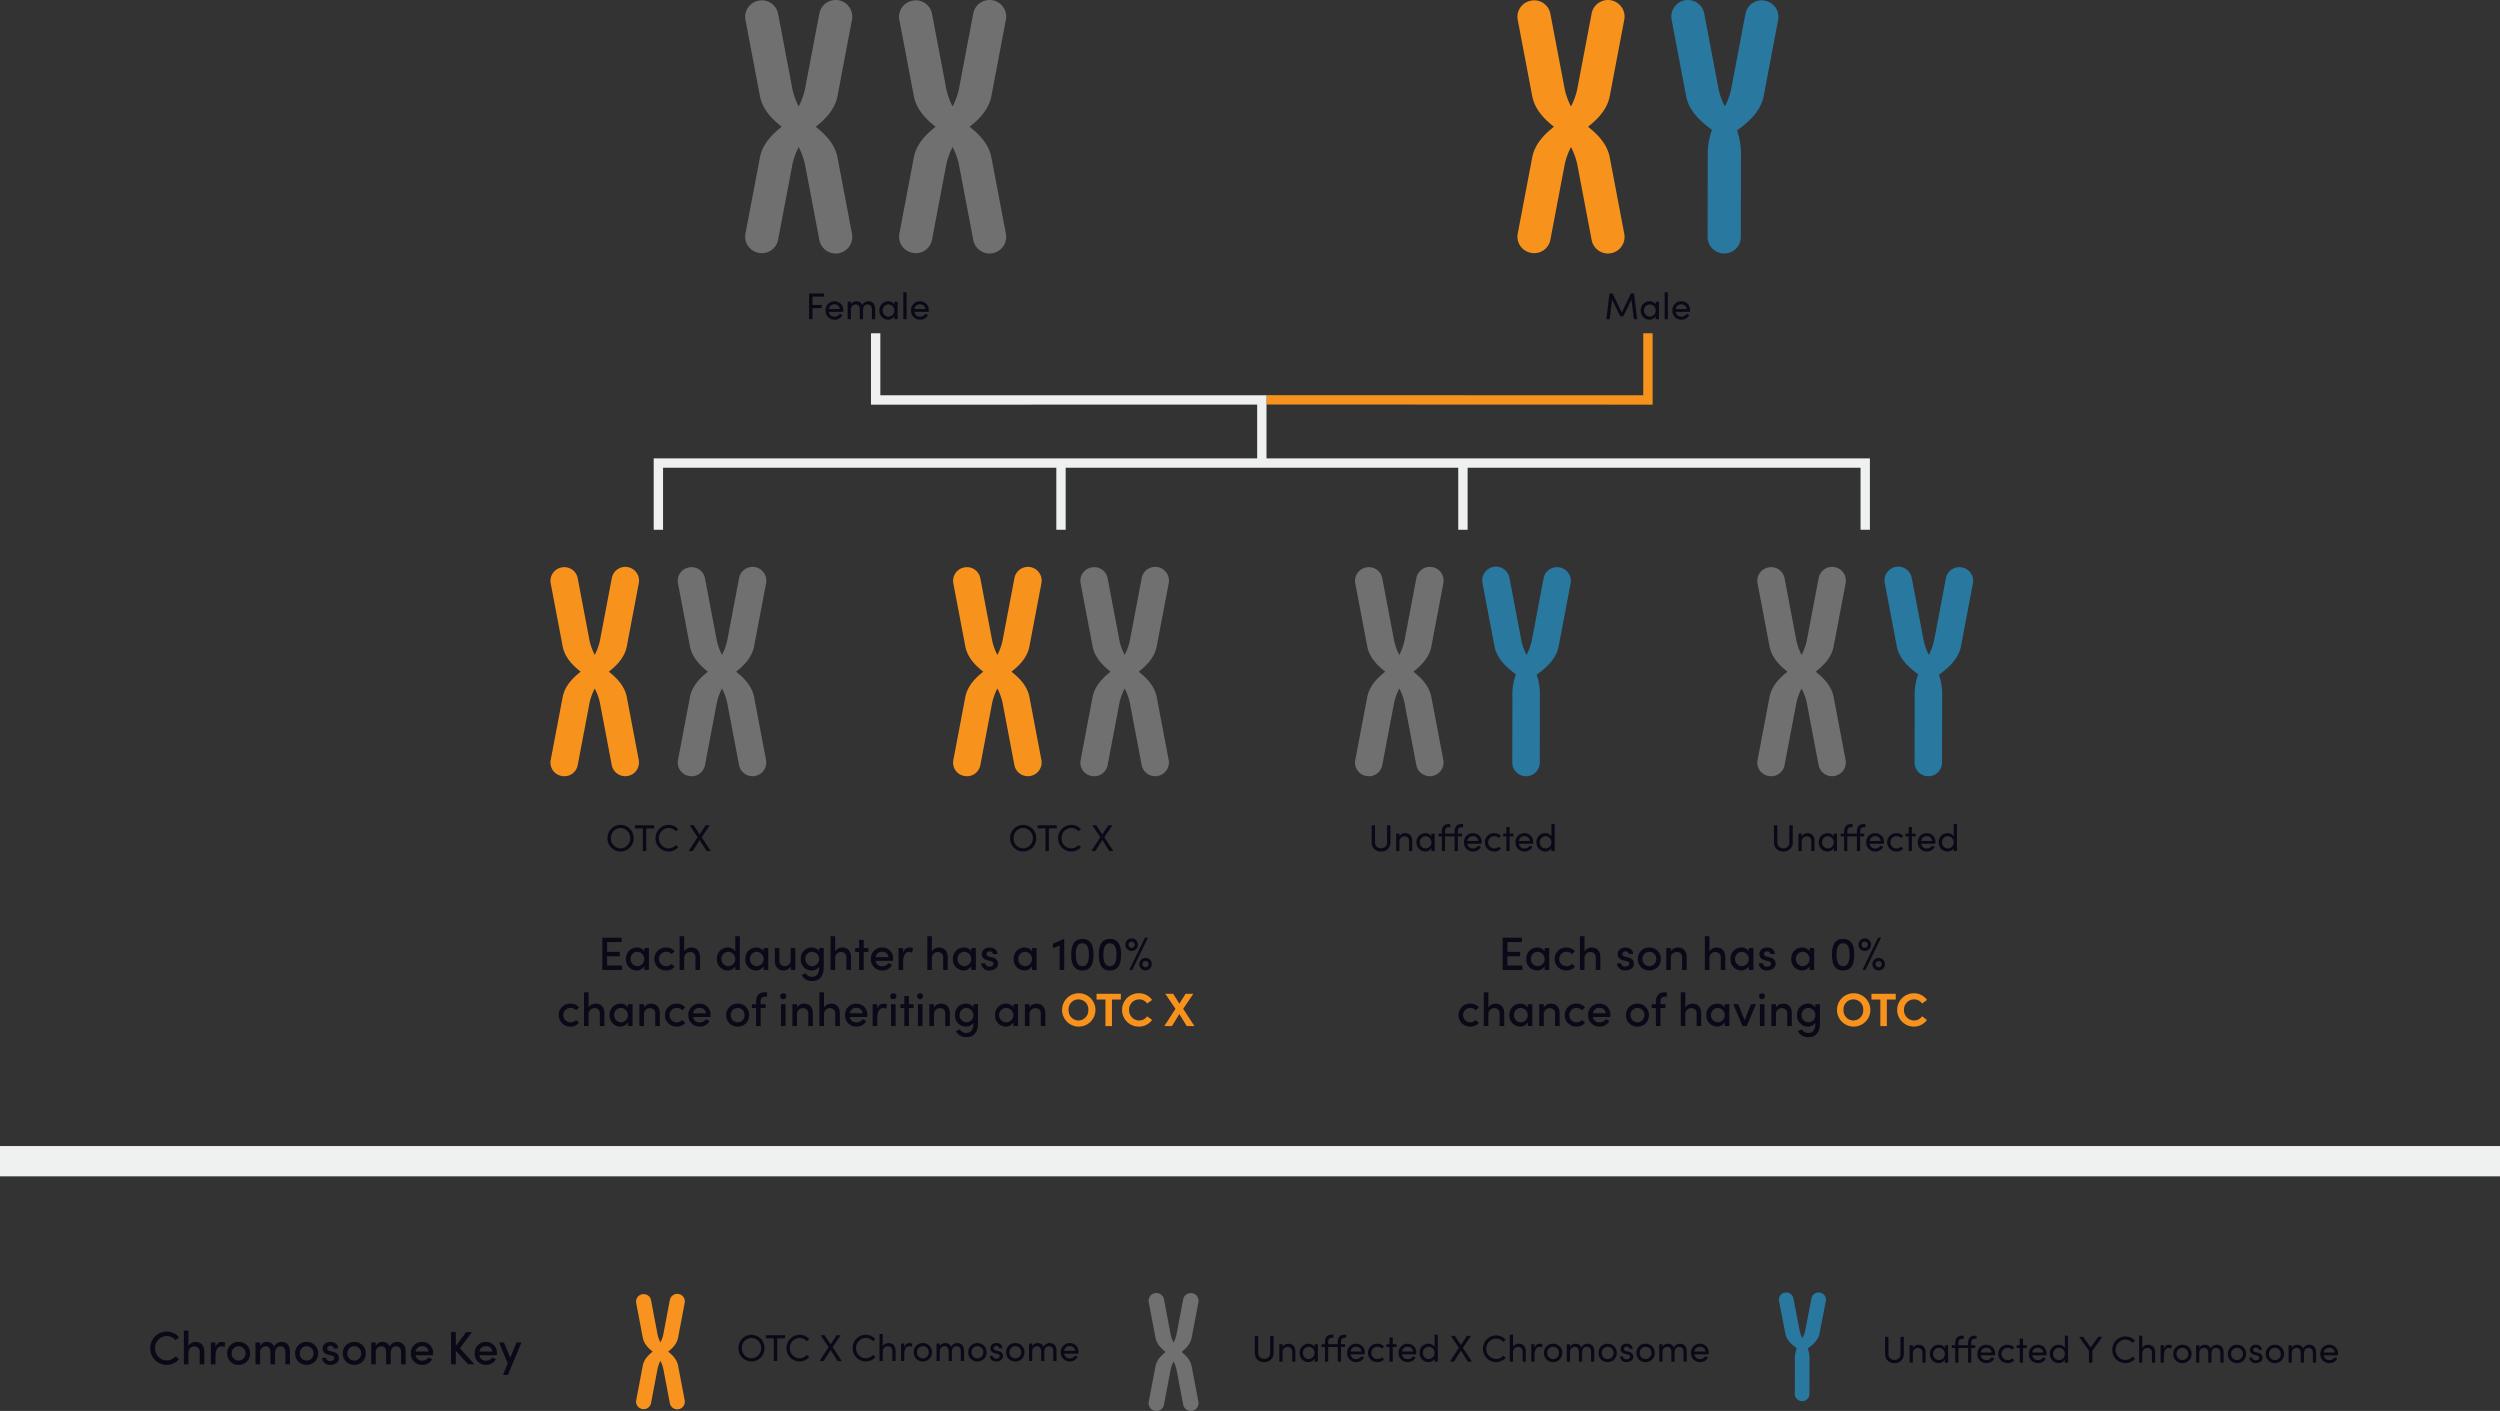 <svg xmlns="http://www.w3.org/2000/svg" width="1068.9" height="603.27" viewBox="0 0 1068.9 603.27">
  <rect x="0" y="0" width="1068.9" height="603.27" fill="#333333" stroke="none"/>
  <g id="Group_1" data-name="Group 1" transform="translate(-391.944 -302.843)">
    <g id="Group_70691" data-name="Group 70691" transform="translate(211.44 -1921.997)">
      <path id="X-Chromosome" d="M39.489,67.183c-1.115-5.869-5.372-10.057-9.314-13.148,3.942-3.09,8.2-7.278,9.314-13.147l6.195-32.62a7.1,7.1,0,0,0-13.953-2.65l-6.2,32.62A30.567,30.567,0,0,1,22.9,45.361a30.607,30.607,0,0,1-2.633-7.123l-6.2-32.62A7.021,7.021,0,0,0,5.8.129,7.02,7.02,0,0,0,.12,8.268l6.2,32.62c1.114,5.869,5.371,10.057,9.313,13.147-3.942,3.091-8.2,7.279-9.313,13.148L.12,99.8a7.019,7.019,0,0,0,5.68,8.141,7.02,7.02,0,0,0,8.271-5.488l6.2-32.62A30.591,30.591,0,0,1,22.9,62.71a30.551,30.551,0,0,1,2.634,7.123l6.2,32.62A7.1,7.1,0,0,0,45.684,99.8Z" transform="translate(499.096 2225)" fill="#707070"/>
      <path id="X-Chromosome-2" data-name="X-Chromosome" d="M39.489,67.183c-1.115-5.869-5.372-10.057-9.314-13.148,3.942-3.09,8.2-7.278,9.314-13.147l6.195-32.62a7.1,7.1,0,0,0-13.953-2.65l-6.2,32.62A30.567,30.567,0,0,1,22.9,45.361a30.607,30.607,0,0,1-2.633-7.123l-6.2-32.62A7.021,7.021,0,0,0,5.8.129,7.02,7.02,0,0,0,.12,8.268l6.2,32.62c1.114,5.869,5.371,10.057,9.313,13.147-3.942,3.091-8.2,7.279-9.313,13.148L.12,99.8a7.019,7.019,0,0,0,5.68,8.141,7.02,7.02,0,0,0,8.271-5.488l6.2-32.62A30.591,30.591,0,0,1,22.9,62.71a30.551,30.551,0,0,1,2.634,7.123l6.2,32.62A7.1,7.1,0,0,0,45.684,99.8Z" transform="translate(564.9 2225)" fill="#707070"/>
    </g>
    <g id="Group_70689" data-name="Group 70689" transform="translate(213.299 -1874.999)">
      <path id="X-Chromosome-3" data-name="X-Chromosome" d="M32.657,55.559c-.922-4.854-4.443-8.317-7.7-10.873,3.26-2.555,6.78-6.019,7.7-10.872L37.78,6.838A5.873,5.873,0,1,0,26.24,4.646L21.118,31.622a25.279,25.279,0,0,1-2.178,5.891,25.312,25.312,0,0,1-2.177-5.891L11.638,4.646A5.806,5.806,0,0,0,4.8.107,5.805,5.805,0,0,0,.1,6.838L5.223,33.814c.921,4.854,4.442,8.317,7.7,10.872-3.26,2.556-6.78,6.02-7.7,10.873L.1,82.535a5.8,5.8,0,0,0,4.7,6.731,5.805,5.805,0,0,0,6.84-4.538l5.124-26.976a25.3,25.3,0,0,1,2.177-5.891,25.265,25.265,0,0,1,2.178,5.891l5.123,26.976A5.874,5.874,0,0,0,37.78,82.535Z" transform="translate(468.41 2420.35)" fill="#707070"/>
      <path id="X-Chromosome-4" data-name="X-Chromosome" d="M32.657,55.559c-.922-4.854-4.443-8.317-7.7-10.873,3.26-2.555,6.78-6.019,7.7-10.872L37.78,6.838A5.873,5.873,0,1,0,26.24,4.646L21.118,31.622a25.279,25.279,0,0,1-2.178,5.891,25.312,25.312,0,0,1-2.177-5.891L11.638,4.646A5.806,5.806,0,0,0,4.8.107,5.805,5.805,0,0,0,.1,6.838L5.223,33.814c.921,4.854,4.442,8.317,7.7,10.872-3.26,2.556-6.78,6.02-7.7,10.873L.1,82.535a5.8,5.8,0,0,0,4.7,6.731,5.805,5.805,0,0,0,6.84-4.538l5.124-26.976a25.3,25.3,0,0,1,2.177-5.891,25.265,25.265,0,0,1,2.178,5.891l5.123,26.976A5.874,5.874,0,0,0,37.78,82.535Z" transform="translate(413.991 2420.35)" fill="#f7931d"/>
    </g>
    <g id="Group_70688" data-name="Group 70688" transform="translate(248.03 -1874.999)">
      <path id="X-Chromosome-5" data-name="X-Chromosome" d="M32.657,55.559c-.922-4.854-4.443-8.317-7.7-10.873,3.26-2.555,6.78-6.019,7.7-10.872L37.78,6.838A5.873,5.873,0,1,0,26.24,4.646L21.118,31.622a25.279,25.279,0,0,1-2.178,5.891,25.312,25.312,0,0,1-2.177-5.891L11.638,4.646A5.806,5.806,0,0,0,4.8.107,5.805,5.805,0,0,0,.1,6.838L5.223,33.814c.921,4.854,4.442,8.317,7.7,10.872-3.26,2.556-6.78,6.02-7.7,10.873L.1,82.535a5.8,5.8,0,0,0,4.7,6.731,5.805,5.805,0,0,0,6.84-4.538l5.124-26.976a25.3,25.3,0,0,1,2.177-5.891,25.265,25.265,0,0,1,2.178,5.891l5.123,26.976A5.874,5.874,0,0,0,37.78,82.535Z" transform="translate(551.41 2420.35)" fill="#f7931d"/>
      <path id="X-Chromosome-6" data-name="X-Chromosome" d="M32.657,55.559c-.922-4.854-4.443-8.317-7.7-10.873,3.26-2.555,6.78-6.019,7.7-10.872L37.78,6.838A5.873,5.873,0,1,0,26.24,4.646L21.118,31.622a25.279,25.279,0,0,1-2.178,5.891,25.312,25.312,0,0,1-2.177-5.891L11.638,4.646A5.806,5.806,0,0,0,4.8.107,5.805,5.805,0,0,0,.1,6.838L5.223,33.814c.921,4.854,4.442,8.317,7.7,10.872-3.26,2.556-6.78,6.02-7.7,10.873L.1,82.535a5.8,5.8,0,0,0,4.7,6.731,5.805,5.805,0,0,0,6.84-4.538l5.124-26.976a25.3,25.3,0,0,1,2.177-5.891,25.265,25.265,0,0,1,2.178,5.891l5.123,26.976A5.874,5.874,0,0,0,37.78,82.535Z" transform="translate(605.829 2420.35)" fill="#707070"/>
    </g>
    <g id="Group_70690" data-name="Group 70690" transform="translate(211.44 -1921.997)">
      <path id="X-Chromosome-7" data-name="X-Chromosome" d="M39.489,67.183c-1.115-5.869-5.372-10.057-9.314-13.148,3.942-3.09,8.2-7.278,9.314-13.147l6.195-32.62a7.1,7.1,0,0,0-13.953-2.65l-6.2,32.62A30.567,30.567,0,0,1,22.9,45.361a30.607,30.607,0,0,1-2.633-7.123l-6.2-32.62A7.021,7.021,0,0,0,5.8.129,7.02,7.02,0,0,0,.12,8.268l6.2,32.62c1.114,5.869,5.371,10.057,9.313,13.147-3.942,3.091-8.2,7.279-9.313,13.148L.12,99.8a7.019,7.019,0,0,0,5.68,8.141,7.02,7.02,0,0,0,8.271-5.488l6.2-32.62A30.591,30.591,0,0,1,22.9,62.71a30.551,30.551,0,0,1,2.634,7.123l6.2,32.62A7.1,7.1,0,0,0,45.684,99.8Z" transform="translate(829.293 2225)" fill="#f7931d"/>
      <path id="Y-Chromosome" d="M126.2.129a7.021,7.021,0,0,0-8.271,5.489l-6.2,32.619a30.574,30.574,0,0,1-2.634,7.124,30.619,30.619,0,0,1-2.634-7.124L100.275,5.618a7.1,7.1,0,1,0-13.953,2.65l6.195,32.619c1.282,6.749,6.717,11.276,11.051,14.465a30.508,30.508,0,0,0-1.794,11.215l-.057,34.555a7.1,7.1,0,0,0,14.2.025l.057-34.555a30.967,30.967,0,0,0-1.669-11c4.384-3.2,10.069-7.786,11.384-14.709l6.195-32.619A7.02,7.02,0,0,0,126.2.129" transform="translate(808.896 2225)" fill="#2978a0"/>
    </g>
    <g id="Group_70687" data-name="Group 70687" transform="translate(187.278 -1874.999)">
      <path id="X-Chromosome-8" data-name="X-Chromosome" d="M32.657,55.559c-.922-4.854-4.443-8.317-7.7-10.873,3.26-2.555,6.78-6.019,7.7-10.872L37.78,6.838A5.873,5.873,0,1,0,26.24,4.646L21.118,31.622a25.279,25.279,0,0,1-2.178,5.891,25.312,25.312,0,0,1-2.177-5.891L11.638,4.646A5.806,5.806,0,0,0,4.8.107,5.805,5.805,0,0,0,.1,6.838L5.223,33.814c.921,4.854,4.442,8.317,7.7,10.872-3.26,2.556-6.78,6.02-7.7,10.873L.1,82.535a5.8,5.8,0,0,0,4.7,6.731,5.805,5.805,0,0,0,6.84-4.538l5.124-26.976a25.3,25.3,0,0,1,2.177-5.891,25.265,25.265,0,0,1,2.178,5.891l5.123,26.976A5.874,5.874,0,0,0,37.78,82.535Z" transform="translate(784.012 2420.35)" fill="#707070"/>
      <path id="Y-Chromosome-2" data-name="Y-Chromosome" d="M119.283.107a5.806,5.806,0,0,0-6.84,4.539L107.32,31.622a25.285,25.285,0,0,1-2.178,5.891,25.323,25.323,0,0,1-2.178-5.891L97.84,4.646A5.874,5.874,0,1,0,86.3,6.838l5.124,26.976c1.06,5.581,5.555,9.325,9.139,11.962A25.23,25.23,0,0,0,99.08,55.05l-.047,28.577a5.874,5.874,0,0,0,11.745.021l.047-28.577a25.609,25.609,0,0,0-1.38-9.094c3.626-2.646,8.327-6.439,9.414-12.164l5.123-26.976a5.8,5.8,0,0,0-4.7-6.731" transform="translate(752.229 2420.35)" fill="#2978a0"/>
    </g>
    <g id="Group_70686" data-name="Group 70686" transform="translate(213.21 -1874.999)">
      <path id="X-Chromosome-9" data-name="X-Chromosome" d="M32.657,55.559c-.922-4.854-4.443-8.317-7.7-10.873,3.26-2.555,6.78-6.019,7.7-10.872L37.78,6.838A5.873,5.873,0,1,0,26.24,4.646L21.118,31.622a25.279,25.279,0,0,1-2.178,5.891,25.312,25.312,0,0,1-2.177-5.891L11.638,4.646A5.806,5.806,0,0,0,4.8.107,5.805,5.805,0,0,0,.1,6.838L5.223,33.814c.921,4.854,4.442,8.317,7.7,10.872-3.26,2.556-6.78,6.02-7.7,10.873L.1,82.535a5.8,5.8,0,0,0,4.7,6.731,5.805,5.805,0,0,0,6.84-4.538l5.124-26.976a25.3,25.3,0,0,1,2.177-5.891,25.265,25.265,0,0,1,2.178,5.891l5.123,26.976A5.874,5.874,0,0,0,37.78,82.535Z" transform="translate(930.081 2420.35)" fill="#707070"/>
      <path id="Y-Chromosome-3" data-name="Y-Chromosome" d="M119.283.107a5.806,5.806,0,0,0-6.84,4.539L107.32,31.622a25.285,25.285,0,0,1-2.178,5.891,25.323,25.323,0,0,1-2.178-5.891L97.84,4.646A5.874,5.874,0,1,0,86.3,6.838l5.124,26.976c1.06,5.581,5.555,9.325,9.139,11.962A25.23,25.23,0,0,0,99.08,55.05l-.047,28.577a5.874,5.874,0,0,0,11.745.021l.047-28.577a25.609,25.609,0,0,0-1.38-9.094c3.626-2.646,8.327-6.439,9.414-12.164l5.123-26.976a5.8,5.8,0,0,0-4.7-6.731" transform="translate(898.299 2420.35)" fill="#2978a0"/>
    </g>
    <path id="Path_62491" data-name="Path 62491" d="M7.952-11.024H1.536V0H2.992V-4.736H6.928V-6.1H2.992V-9.68h4.96ZM16.128-3.76a3.64,3.64,0,0,0-.994-2.77,3.64,3.64,0,0,0-2.718-1.13A3.74,3.74,0,0,0,9.648-6.545,3.74,3.74,0,0,0,8.576-3.76,3.78,3.78,0,0,0,9.641-.953,3.78,3.78,0,0,0,12.416.192a3.728,3.728,0,0,0,3.424-2l-1.2-.48A2.451,2.451,0,0,1,12.464-1.12a2.284,2.284,0,0,1-2.448-2.016H16.1C16.112-3.344,16.128-3.552,16.128-3.76Zm-6.1-.576a2.232,2.232,0,0,1,2.384-2.016,2.209,2.209,0,0,1,2.32,2.016ZM26.9-7.664a2.811,2.811,0,0,0-2.608,1.6,2.594,2.594,0,0,0-2.464-1.6,2.6,2.6,0,0,0-2.4,1.344V-7.472h-1.4V0h1.392V-4.048a2.066,2.066,0,0,1,.542-1.613,2.066,2.066,0,0,1,1.57-.659c.992,0,1.68.816,1.68,2.08V0h1.392V-3.744c0-1.664.688-2.592,2.016-2.576,1.088,0,1.776.832,1.776,2.08V0h1.392V-4.32C29.792-6.416,28.768-7.664,26.9-7.664ZM38-6.3a3,3,0,0,0-2.672-1.36,3.768,3.768,0,0,0-2.692,1.17A3.768,3.768,0,0,0,31.6-3.744a3.781,3.781,0,0,0,1.01,2.733,3.781,3.781,0,0,0,2.654,1.2A3.108,3.108,0,0,0,38-1.328V0h1.392V-7.472H38ZM35.472-1.12a2.554,2.554,0,0,1-2.464-2.624,2.547,2.547,0,0,1,2.448-2.608A2.616,2.616,0,0,1,38-3.744,2.576,2.576,0,0,1,35.472-1.12ZM43.216,0V-11.536H41.824V0Zm9.472-3.76a3.64,3.64,0,0,0-.994-2.77,3.64,3.64,0,0,0-2.718-1.13,3.74,3.74,0,0,0-2.768,1.115A3.74,3.74,0,0,0,45.136-3.76,3.78,3.78,0,0,0,46.2-.953,3.78,3.78,0,0,0,48.976.192a3.728,3.728,0,0,0,3.424-2l-1.2-.48A2.451,2.451,0,0,1,49.024-1.12a2.284,2.284,0,0,1-2.448-2.016h6.08C52.672-3.344,52.688-3.552,52.688-3.76Zm-6.1-.576a2.232,2.232,0,0,1,2.384-2.016A2.209,2.209,0,0,1,51.3-4.336Z" transform="translate(736.34 439.333)" fill="#0a0918"/>
    <path id="Path_62500" data-name="Path 62500" d="M-16.192.192A5.613,5.613,0,0,0-12.208-1.48a5.613,5.613,0,0,0,1.616-4.008A5.645,5.645,0,0,0-12.2-9.517a5.645,5.645,0,0,0-3.992-1.7,5.628,5.628,0,0,0-3.976,1.7A5.628,5.628,0,0,0-21.76-5.488a5.6,5.6,0,0,0,1.6,4A5.6,5.6,0,0,0-16.192.192Zm0-1.344A4.224,4.224,0,0,1-20.3-5.488a4.256,4.256,0,0,1,4.112-4.384A4.261,4.261,0,0,1-13.207-8.54a4.261,4.261,0,0,1,1.163,3.052,4.229,4.229,0,0,1-1.172,3.031A4.229,4.229,0,0,1-16.192-1.152ZM-10-11.024V-9.68h3.36V0h1.456V-9.68h3.36v-1.344ZM4.368.192A5.368,5.368,0,0,0,8.512-1.68l-1.056-.9A4.069,4.069,0,0,1,4.368-1.152,4.25,4.25,0,0,1,.224-5.488,4.282,4.282,0,0,1,4.368-9.872,4.069,4.069,0,0,1,7.456-8.448l1.056-.9A5.368,5.368,0,0,0,4.368-11.22a5.675,5.675,0,0,0-5.6,5.728,5.634,5.634,0,0,0,1.62,4A5.634,5.634,0,0,0,4.368.192ZM18.528-5.92l3.44-5.1H20.24L17.664-7.1,15.1-11.02H13.376L16.8-5.936,12.944,0h1.728l2.992-4.736L20.656,0H22.4Z" transform="translate(673.439 666.724)" fill="#0a0918"/>
    <path id="Path_62502" data-name="Path 62502" d="M-35.016.192A3.811,3.811,0,0,0-32.135-.9,3.811,3.811,0,0,0-31-3.76v-7.264h-1.456V-3.76a2.39,2.39,0,0,1-.693,1.867,2.39,2.39,0,0,1-1.867.693,2.39,2.39,0,0,1-1.867-.693,2.39,2.39,0,0,1-.693-1.867v-7.264h-1.456V-3.76A3.811,3.811,0,0,0-37.9-.9,3.811,3.811,0,0,0-35.016.192ZM-24.68-7.664a2.88,2.88,0,0,0-2.48,1.328V-7.472h-1.392V0h1.392V-4.048a2.158,2.158,0,0,1,.647-1.628,2.158,2.158,0,0,1,1.641-.612,1.846,1.846,0,0,1,1.357.624,1.846,1.846,0,0,1,.451,1.424V0h1.392V-4.32C-21.656-6.416-22.824-7.664-24.68-7.664ZM-13.464-6.3a3,3,0,0,0-2.672-1.36,3.768,3.768,0,0,0-2.693,1.171A3.768,3.768,0,0,0-19.864-3.74a3.781,3.781,0,0,0,1.012,2.73A3.781,3.781,0,0,0-16.2.192a3.108,3.108,0,0,0,2.736-1.52V0h1.392V-7.472h-1.392Zm-2.528,5.18a2.554,2.554,0,0,1-2.464-2.624,2.547,2.547,0,0,1,2.448-2.608,2.616,2.616,0,0,1,2.544,2.608A2.576,2.576,0,0,1-15.992-1.12ZM.056-10.22v-1.312h-.8c-2.016,0-2.816,1.344-2.816,3.3v.768H-7.64v-.96c-.016-.976.336-1.792,1.664-1.792h.56v-1.312h-.8c-2,0-2.816,1.344-2.816,3.3v.768h-1.44v1.2h1.44V0H-7.64V-6.272h4.08V0h1.392V-6.272H-.424v-1.2H-2.168v-.96c-.016-.976.32-1.792,1.664-1.792ZM7.992-3.76A3.64,3.64,0,0,0,7-6.53,3.64,3.64,0,0,0,4.28-7.66,3.74,3.74,0,0,0,1.512-6.545,3.74,3.74,0,0,0,.44-3.76,3.78,3.78,0,0,0,1.505-.953,3.78,3.78,0,0,0,4.28.192a3.728,3.728,0,0,0,3.424-2l-1.2-.48A2.451,2.451,0,0,1,4.328-1.12,2.284,2.284,0,0,1,1.88-3.136H7.96C7.976-3.344,7.992-3.552,7.992-3.76ZM1.9-4.336A2.232,2.232,0,0,1,4.28-6.352,2.209,2.209,0,0,1,6.6-4.336ZM13.384.192A3.776,3.776,0,0,0,16.232-.992l-.88-.912a2.638,2.638,0,0,1-1.92.784,2.583,2.583,0,0,1-1.889-.744,2.583,2.583,0,0,1-.767-1.88,2.57,2.57,0,0,1,.769-1.873,2.57,2.57,0,0,1,1.887-.735,2.638,2.638,0,0,1,1.92.784l.88-.912a3.835,3.835,0,0,0-2.848-1.184,3.887,3.887,0,0,0-2.844,1.1A3.887,3.887,0,0,0,9.368-3.744a3.9,3.9,0,0,0,1.17,2.823A3.9,3.9,0,0,0,13.384.192ZM19.96-7.472v-2.816H18.568v2.816H17.224v1.2h1.344V0H19.96V-6.272h1.616v-1.2ZM30.024-3.76a3.64,3.64,0,0,0-.994-2.77,3.64,3.64,0,0,0-2.718-1.13,3.74,3.74,0,0,0-2.768,1.115A3.74,3.74,0,0,0,22.472-3.76,3.78,3.78,0,0,0,23.537-.953,3.78,3.78,0,0,0,26.312.192a3.728,3.728,0,0,0,3.424-2l-1.2-.48A2.451,2.451,0,0,1,26.36-1.12a2.284,2.284,0,0,1-2.448-2.016h6.08C30.008-3.344,30.024-3.552,30.024-3.76Zm-6.1-.576a2.232,2.232,0,0,1,2.384-2.016,2.209,2.209,0,0,1,2.32,2.016ZM37.832-6.3A3,3,0,0,0,35.16-7.66a3.711,3.711,0,0,0-2.712,1.154A3.711,3.711,0,0,0,31.432-3.74,3.747,3.747,0,0,0,32.461-.971,3.747,3.747,0,0,0,35.176.192a3.106,3.106,0,0,0,2.656-1.36V0h1.392V-11.536H37.832ZM35.288-1.12a2.526,2.526,0,0,1-1.777-.807A2.526,2.526,0,0,1,32.84-3.76a2.473,2.473,0,0,1,.672-1.817,2.473,2.473,0,0,1,1.776-.775,2.558,2.558,0,0,1,1.812.766,2.558,2.558,0,0,1,.732,1.826,2.543,2.543,0,0,1-.71,1.862,2.543,2.543,0,0,1-1.834.778Z" transform="translate(1017.44 666.724)" fill="#0a0918"/>
    <path id="Path_62501" data-name="Path 62501" d="M-16.192.192A5.613,5.613,0,0,0-12.208-1.48a5.613,5.613,0,0,0,1.616-4.008A5.645,5.645,0,0,0-12.2-9.517a5.645,5.645,0,0,0-3.992-1.7,5.628,5.628,0,0,0-3.976,1.7A5.628,5.628,0,0,0-21.76-5.488a5.6,5.6,0,0,0,1.6,4A5.6,5.6,0,0,0-16.192.192Zm0-1.344A4.224,4.224,0,0,1-20.3-5.488a4.256,4.256,0,0,1,4.112-4.384A4.261,4.261,0,0,1-13.207-8.54a4.261,4.261,0,0,1,1.163,3.052,4.229,4.229,0,0,1-1.172,3.031A4.229,4.229,0,0,1-16.192-1.152ZM-10-11.024V-9.68h3.36V0h1.456V-9.68h3.36v-1.344ZM4.368.192A5.368,5.368,0,0,0,8.512-1.68l-1.056-.9A4.069,4.069,0,0,1,4.368-1.152,4.25,4.25,0,0,1,.224-5.488,4.282,4.282,0,0,1,4.368-9.872,4.069,4.069,0,0,1,7.456-8.448l1.056-.9A5.368,5.368,0,0,0,4.368-11.22a5.675,5.675,0,0,0-5.6,5.728,5.634,5.634,0,0,0,1.62,4A5.634,5.634,0,0,0,4.368.192ZM18.528-5.92l3.44-5.1H20.24L17.664-7.1,15.1-11.02H13.376L16.8-5.936,12.944,0h1.728l2.992-4.736L20.656,0H22.4Z" transform="translate(845.588 666.724)" fill="#0a0918"/>
    <path id="Path_62503" data-name="Path 62503" d="M-35.016.192A3.811,3.811,0,0,0-32.135-.9,3.811,3.811,0,0,0-31-3.76v-7.264h-1.456V-3.76a2.39,2.39,0,0,1-.693,1.867,2.39,2.39,0,0,1-1.867.693,2.39,2.39,0,0,1-1.867-.693,2.39,2.39,0,0,1-.693-1.867v-7.264h-1.456V-3.76A3.811,3.811,0,0,0-37.9-.9,3.811,3.811,0,0,0-35.016.192ZM-24.68-7.664a2.88,2.88,0,0,0-2.48,1.328V-7.472h-1.392V0h1.392V-4.048a2.158,2.158,0,0,1,.647-1.628,2.158,2.158,0,0,1,1.641-.612,1.846,1.846,0,0,1,1.357.624,1.846,1.846,0,0,1,.451,1.424V0h1.392V-4.32C-21.656-6.416-22.824-7.664-24.68-7.664ZM-13.464-6.3a3,3,0,0,0-2.672-1.36,3.768,3.768,0,0,0-2.693,1.171A3.768,3.768,0,0,0-19.864-3.74a3.781,3.781,0,0,0,1.012,2.73A3.781,3.781,0,0,0-16.2.192a3.108,3.108,0,0,0,2.736-1.52V0h1.392V-7.472h-1.392Zm-2.528,5.18a2.554,2.554,0,0,1-2.464-2.624,2.547,2.547,0,0,1,2.448-2.608,2.616,2.616,0,0,1,2.544,2.608A2.576,2.576,0,0,1-15.992-1.12ZM.056-10.22v-1.312h-.8c-2.016,0-2.816,1.344-2.816,3.3v.768H-7.64v-.96c-.016-.976.336-1.792,1.664-1.792h.56v-1.312h-.8c-2,0-2.816,1.344-2.816,3.3v.768h-1.44v1.2h1.44V0H-7.64V-6.272h4.08V0h1.392V-6.272H-.424v-1.2H-2.168v-.96c-.016-.976.32-1.792,1.664-1.792ZM7.992-3.76A3.64,3.64,0,0,0,7-6.53,3.64,3.64,0,0,0,4.28-7.66,3.74,3.74,0,0,0,1.512-6.545,3.74,3.74,0,0,0,.44-3.76,3.78,3.78,0,0,0,1.505-.953,3.78,3.78,0,0,0,4.28.192a3.728,3.728,0,0,0,3.424-2l-1.2-.48A2.451,2.451,0,0,1,4.328-1.12,2.284,2.284,0,0,1,1.88-3.136H7.96C7.976-3.344,7.992-3.552,7.992-3.76ZM1.9-4.336A2.232,2.232,0,0,1,4.28-6.352,2.209,2.209,0,0,1,6.6-4.336ZM13.384.192A3.776,3.776,0,0,0,16.232-.992l-.88-.912a2.638,2.638,0,0,1-1.92.784,2.583,2.583,0,0,1-1.889-.744,2.583,2.583,0,0,1-.767-1.88,2.57,2.57,0,0,1,.769-1.873,2.57,2.57,0,0,1,1.887-.735,2.638,2.638,0,0,1,1.92.784l.88-.912a3.835,3.835,0,0,0-2.848-1.184,3.887,3.887,0,0,0-2.844,1.1A3.887,3.887,0,0,0,9.368-3.744a3.9,3.9,0,0,0,1.17,2.823A3.9,3.9,0,0,0,13.384.192ZM19.96-7.472v-2.816H18.568v2.816H17.224v1.2h1.344V0H19.96V-6.272h1.616v-1.2ZM30.024-3.76a3.64,3.64,0,0,0-.994-2.77,3.64,3.64,0,0,0-2.718-1.13,3.74,3.74,0,0,0-2.768,1.115A3.74,3.74,0,0,0,22.472-3.76,3.78,3.78,0,0,0,23.537-.953,3.78,3.78,0,0,0,26.312.192a3.728,3.728,0,0,0,3.424-2l-1.2-.48A2.451,2.451,0,0,1,26.36-1.12a2.284,2.284,0,0,1-2.448-2.016h6.08C30.008-3.344,30.024-3.552,30.024-3.76Zm-6.1-.576a2.232,2.232,0,0,1,2.384-2.016,2.209,2.209,0,0,1,2.32,2.016ZM37.832-6.3A3,3,0,0,0,35.16-7.66a3.711,3.711,0,0,0-2.712,1.154A3.711,3.711,0,0,0,31.432-3.74,3.747,3.747,0,0,0,32.461-.971,3.747,3.747,0,0,0,35.176.192a3.106,3.106,0,0,0,2.656-1.36V0h1.392V-11.536H37.832ZM35.288-1.12a2.526,2.526,0,0,1-1.777-.807A2.526,2.526,0,0,1,32.84-3.76a2.473,2.473,0,0,1,.672-1.817,2.473,2.473,0,0,1,1.776-.775,2.558,2.558,0,0,1,1.812.766,2.558,2.558,0,0,1,.732,1.826,2.543,2.543,0,0,1-.71,1.862,2.543,2.543,0,0,1-1.834.778Z" transform="translate(1189.441 666.724)" fill="#0a0918"/>
    <path id="Path_62492" data-name="Path 62492" d="M-5.952-11.024H-7.264l-3.92,8.176-3.936-8.176h-1.312L-17.776,0h1.424l1.008-8.4,3.536,7.2h1.264l3.5-7.2L-6.016,0h1.424ZM3.312-6.3A3,3,0,0,0,.64-7.664,3.768,3.768,0,0,0-2.053-6.493,3.768,3.768,0,0,0-3.088-3.744a3.781,3.781,0,0,0,1.01,2.733A3.781,3.781,0,0,0,.576.192a3.108,3.108,0,0,0,2.736-1.52V0H4.7V-7.472H3.312ZM.784-1.12A2.554,2.554,0,0,1-1.68-3.744,2.547,2.547,0,0,1,.768-6.352,2.616,2.616,0,0,1,3.312-3.744,2.576,2.576,0,0,1,.784-1.12ZM8.528,0V-11.536H7.136V0ZM18-3.76a3.64,3.64,0,0,0-.994-2.77,3.64,3.64,0,0,0-2.718-1.13A3.74,3.74,0,0,0,11.52-6.545,3.74,3.74,0,0,0,10.448-3.76,3.78,3.78,0,0,0,11.513-.953,3.78,3.78,0,0,0,14.288.192a3.728,3.728,0,0,0,3.424-2l-1.2-.48A2.451,2.451,0,0,1,14.336-1.12a2.284,2.284,0,0,1-2.448-2.016h6.08C17.984-3.344,18-3.552,18-3.76Zm-6.1-.576a2.232,2.232,0,0,1,2.384-2.016A2.209,2.209,0,0,1,16.6-4.336Z" transform="translate(1096.538 439.333)" fill="#0a0918"/>
    <path id="Path_61103" data-name="Path 61103" d="M630.618,500.016V471.493h516v28.522" transform="translate(42.821 29.335)" fill="none" stroke="#eef1ef" stroke-width="4"/>
    <path id="Path_61108" data-name="Path 61108" d="M630.618,500.016V471.493l163.088.057" transform="translate(1727.156 945.349) rotate(180)" fill="none" stroke="#f7931d" stroke-width="4"/>
    <path id="Path_61104" data-name="Path 61104" d="M1041.67,499.987V471.3" transform="translate(-24.236 29.364)" fill="none" stroke="#eef1ef" stroke-width="4"/>
    <path id="Path_61105" data-name="Path 61105" d="M1041.67,499.987V471.3" transform="translate(-196.085 29.364)" fill="none" stroke="#eef1ef" stroke-width="4"/>
    <path id="Path_61107" data-name="Path 61107" d="M981.507,444.627v26.879l165.113-.012v28.522" transform="translate(1912.961 945.349) rotate(180)" fill="none" stroke="#eef1ef" stroke-width="4"/>
    <g id="Group_73634" data-name="Group 73634" transform="translate(340.444 110.002)">
      <path id="Path_62493" data-name="Path 62493" d="M86.71,24.24a7.131,7.131,0,1,0-7-7.12,7.131,7.131,0,0,0,7,7.12Zm0-2.62a4.276,4.276,0,0,1-4.22-4.5,4.23,4.23,0,1,1,8.44,0,4.288,4.288,0,0,1-4.22,4.5Zm7.74-11.4v2.46h3.8V24h2.78V12.68h3.8V10.22Zm18.12,14.02a6.848,6.848,0,0,0,5.62-2.86l-2.12-1.54a4.057,4.057,0,0,1-3.42,1.78,4.357,4.357,0,0,1-4.3-4.52,4.356,4.356,0,0,1,4.32-4.5,4.047,4.047,0,0,1,3.4,1.78l2.12-1.54a6.848,6.848,0,0,0-5.62-2.86,7.131,7.131,0,1,0,0,14.261Zm18.92-7.6,4.34-6.42h-3.32l-2.66,4.22-2.64-4.22h-3.36l4.34,6.42L123.43,24h3.26l3.16-5.14L132.99,24h3.3Z" transform="translate(425.896 607.536)" fill="#f7931d"/>
      <path id="Path_62494" data-name="Path 62494" d="M-114.82-5.82h5.42v-1.9h-5.42V-11.9h6.22v-1.88h-8.26V0h8.44V-1.88h-6.4ZM-98.9-7.94a3.647,3.647,0,0,0-3.24-1.64,4.666,4.666,0,0,0-3.355,1.465A4.666,4.666,0,0,0-106.76-4.68a4.683,4.683,0,0,0,1.235,3.415A4.683,4.683,0,0,0-102.22.24,3.785,3.785,0,0,0-98.9-1.58V0h1.96V-9.34H-98.9Zm-2.98,6.34a2.982,2.982,0,0,1-2.091-.937,2.982,2.982,0,0,1-.809-2.143,2.971,2.971,0,0,1,2.86-3.06,3.06,3.06,0,0,1,3,3.06,3.032,3.032,0,0,1-2.96,3.08ZM-89.58.24a4.683,4.683,0,0,0,3.64-1.6l-1.3-1.22a3.068,3.068,0,0,1-2.3.98,3.041,3.041,0,0,1-2.216-.876,3.041,3.041,0,0,1-.9-2.2,3.024,3.024,0,0,1,.906-2.2A3.024,3.024,0,0,1-89.54-7.74a3.068,3.068,0,0,1,2.3.98l1.3-1.22a4.683,4.683,0,0,0-3.64-1.6,4.863,4.863,0,0,0-3.567,1.373A4.863,4.863,0,0,0-94.62-4.68a4.88,4.88,0,0,0,1.471,3.535A4.88,4.88,0,0,0-89.58.24Zm10.76-9.82a3.5,3.5,0,0,0-3.04,1.66v-6.5h-1.96V0h1.96V-5.02A2.54,2.54,0,0,1-81.1-6.941,2.54,2.54,0,0,1-79.16-7.66a2.178,2.178,0,0,1,1.6.749A2.178,2.178,0,0,1-77.04-5.22V0h1.96V-5.34C-75.06-8-76.46-9.58-78.82-9.58Zm18.8,1.62a3.7,3.7,0,0,0-3.24-1.62,4.619,4.619,0,0,0-3.37,1.45,4.619,4.619,0,0,0-1.25,3.45,4.652,4.652,0,0,0,1.26,3.46A4.652,4.652,0,0,0-63.24.24,3.755,3.755,0,0,0-60.02-1.4V0h1.96V-14.42h-1.96Zm-3,6.36a2.988,2.988,0,0,1-2.1-.945,2.988,2.988,0,0,1-.8-2.155,2.923,2.923,0,0,1,.806-2.135A2.923,2.923,0,0,1-63.02-7.74,3.01,3.01,0,0,1-60.04-4.7a2.978,2.978,0,0,1-.829,2.186A2.978,2.978,0,0,1-63.02-1.6Zm15.14-6.34a3.647,3.647,0,0,0-3.24-1.64,4.666,4.666,0,0,0-3.355,1.465A4.666,4.666,0,0,0-55.74-4.68,4.683,4.683,0,0,0-54.5-1.265,4.683,4.683,0,0,0-51.2.24a3.785,3.785,0,0,0,3.32-1.82V0h1.96V-9.34h-1.96ZM-50.86-1.6a2.982,2.982,0,0,1-2.091-.937A2.982,2.982,0,0,1-53.76-4.68,2.971,2.971,0,0,1-50.9-7.74a3.06,3.06,0,0,1,3,3.06A3.032,3.032,0,0,1-50.86-1.6Zm14.54-2.66a2.546,2.546,0,0,1-.756,1.933A2.546,2.546,0,0,1-39.02-1.6a2.186,2.186,0,0,1-1.607-.758,2.186,2.186,0,0,1-.513-1.7V-9.34H-43.1V-4C-43.12-1.34-41.7.24-39.34.24a3.492,3.492,0,0,0,3.02-1.66V0h1.96V-9.34h-1.96Zm12.16-3.72a3.781,3.781,0,0,0-3.24-1.6,4.619,4.619,0,0,0-3.37,1.45,4.619,4.619,0,0,0-1.25,3.45,4.652,4.652,0,0,0,1.26,3.46A4.652,4.652,0,0,0-27.38.24a3.871,3.871,0,0,0,3.22-1.6v.24c0,2.96-1.22,4.08-3.18,4.08a3.007,3.007,0,0,1-2.62-1.58l-1.66.82a4.788,4.788,0,0,0,4.28,2.58c3.14,0,5.14-1.72,5.14-6.06V-9.34h-1.96Zm-3,6.38a2.988,2.988,0,0,1-2.1-.945,2.988,2.988,0,0,1-.8-2.155,2.923,2.923,0,0,1,.806-2.135A2.923,2.923,0,0,1-27.16-7.74,3.01,3.01,0,0,1-24.18-4.7a2.978,2.978,0,0,1-.829,2.186A2.978,2.978,0,0,1-27.16-1.6Zm12.88-7.98a3.5,3.5,0,0,0-3.04,1.66v-6.5h-1.96V0h1.96V-5.02a2.54,2.54,0,0,1,.762-1.921A2.54,2.54,0,0,1-14.62-7.66a2.178,2.178,0,0,1,1.6.749A2.178,2.178,0,0,1-12.5-5.22V0h1.96V-5.34C-10.52-8-11.92-9.58-14.28-9.58Zm9.16.24v-3.5H-7.08v3.5H-8.76V-7.7h1.68V0h1.96V-7.7h2V-9.34ZM7.46-4.72A4.576,4.576,0,0,0,6.189-8.179,4.576,4.576,0,0,0,2.78-9.58,4.691,4.691,0,0,0-.69-8.187,4.691,4.691,0,0,0-2.04-4.7,4.718,4.718,0,0,0-.7-1.182,4.718,4.718,0,0,0,2.78.24a4.728,4.728,0,0,0,4.28-2.4L5.5-2.94A3.045,3.045,0,0,1,2.86-1.58,2.676,2.676,0,0,1-.02-3.88H7.42C7.44-4.18,7.46-4.46,7.46-4.72ZM0-5.46a2.617,2.617,0,0,1,2.8-2.3,2.548,2.548,0,0,1,2.7,2.3ZM14.36-9.58c-1.2,0-2.14.7-2.62,2.34v-2.1H9.76V0h1.98V-3.36c0-2.52.8-4.34,2.5-4.34a3.314,3.314,0,0,1,1.38.32l.34-1.86a3.6,3.6,0,0,0-1.6-.34Zm12.72,0a3.5,3.5,0,0,0-3.04,1.66v-6.5H22.08V0h1.96V-5.02A2.54,2.54,0,0,1,24.8-6.941,2.54,2.54,0,0,1,26.74-7.66a2.178,2.178,0,0,1,1.6.749A2.178,2.178,0,0,1,28.86-5.22V0h1.96V-5.34C30.84-8,29.44-9.58,27.08-9.58Zm13.8,1.64a3.647,3.647,0,0,0-3.24-1.64,4.666,4.666,0,0,0-3.355,1.465A4.666,4.666,0,0,0,33.02-4.68a4.683,4.683,0,0,0,1.235,3.415A4.683,4.683,0,0,0,37.56.24a3.785,3.785,0,0,0,3.32-1.82V0h1.96V-9.34H40.88ZM37.9-1.6a2.982,2.982,0,0,1-2.091-.937A2.982,2.982,0,0,1,35-4.68a2.971,2.971,0,0,1,2.86-3.06,3.06,3.06,0,0,1,3,3.06A3.032,3.032,0,0,1,37.9-1.6ZM48.66.24c1.92,0,3.68-1.08,3.68-2.86,0-1-.44-2.24-2.44-2.74L48.48-5.7c-.58-.14-1.12-.46-1.12-1.04a1.264,1.264,0,0,1,.44-.882,1.264,1.264,0,0,1,.94-.3,1.3,1.3,0,0,1,1.4,1.14h1.88c0-1.96-1.72-2.8-3.32-2.8-1.94,0-3.32,1.26-3.32,2.78,0,1.38.8,2.28,2.54,2.74l1.26.3c.7.16,1.2.48,1.2,1.1,0,.7-.66,1.24-1.74,1.24-1.06,0-1.72-.64-1.72-1.38H45.1A3.3,3.3,0,0,0,46.248-.539,3.3,3.3,0,0,0,48.66.24Zm18.2-8.18a3.647,3.647,0,0,0-3.24-1.64,4.666,4.666,0,0,0-3.355,1.465A4.666,4.666,0,0,0,59-4.68a4.683,4.683,0,0,0,1.235,3.415A4.683,4.683,0,0,0,63.54.24a3.785,3.785,0,0,0,3.32-1.82V0h1.96V-9.34H66.86ZM63.88-1.6a2.982,2.982,0,0,1-2.091-.937A2.982,2.982,0,0,1,60.98-4.68a2.971,2.971,0,0,1,2.86-3.06,3.06,3.06,0,0,1,3,3.06A3.032,3.032,0,0,1,63.88-1.6Zm11.96-9.58V-9.3l2.82-1.12V0h1.96V-13.24h-.1ZM88.38.24c3.76,0,4.76-3.06,4.76-6.74,0-3.74-1-6.74-4.76-6.74s-4.76,3-4.76,6.74C83.62-2.82,84.62.24,88.38.24Zm0-1.84c-2.22,0-2.8-2.26-2.8-4.9,0-2.66.58-4.88,2.8-4.88s2.78,2.22,2.78,4.88C91.16-3.86,90.6-1.6,88.38-1.6ZM100.18.24c3.76,0,4.76-3.06,4.76-6.74,0-3.74-1-6.74-4.76-6.74s-4.76,3-4.76,6.74C95.42-2.82,96.42.24,100.18.24Zm0-1.84c-2.22,0-2.8-2.26-2.8-4.9,0-2.66.58-4.88,2.8-4.88s2.78,2.22,2.78,4.88C102.96-3.86,102.4-1.6,100.18-1.6ZM109.72,0l6.7-13.78h-1.28L108.46,0Zm-.28-8.12a2.651,2.651,0,0,0,1.9-.769,2.651,2.651,0,0,0,.783-1.891,2.68,2.68,0,0,0-2.68-2.68,2.651,2.651,0,0,0-1.891.783,2.651,2.651,0,0,0-.769,1.9,2.621,2.621,0,0,0,.767,1.893,2.621,2.621,0,0,0,1.893.767Zm0-1.32a1.292,1.292,0,0,1-.963-.377,1.292,1.292,0,0,1-.377-.963,1.315,1.315,0,0,1,.385-.955,1.315,1.315,0,0,1,.955-.385,1.34,1.34,0,0,1,1.34,1.34,1.315,1.315,0,0,1-.385.955A1.315,1.315,0,0,1,109.44-9.44ZM115.38.2a2.651,2.651,0,0,0,1.9-.769,2.651,2.651,0,0,0,.783-1.891,2.68,2.68,0,0,0-2.68-2.68,2.651,2.651,0,0,0-1.891.783,2.651,2.651,0,0,0-.769,1.9,2.621,2.621,0,0,0,.767,1.893A2.621,2.621,0,0,0,115.38.2Zm0-1.34a1.282,1.282,0,0,1-.945-.375,1.282,1.282,0,0,1-.375-.945,1.328,1.328,0,0,1,.375-.957,1.328,1.328,0,0,1,.945-.4,1.357,1.357,0,0,1,1.34,1.36,1.311,1.311,0,0,1-.391.943,1.311,1.311,0,0,1-.949.377ZM-130.47,24.24a4.683,4.683,0,0,0,3.64-1.6l-1.3-1.22a3.068,3.068,0,0,1-2.3.98,3.041,3.041,0,0,1-2.216-.876,3.041,3.041,0,0,1-.9-2.2,3.024,3.024,0,0,1,.906-2.2,3.024,3.024,0,0,1,2.214-.864,3.068,3.068,0,0,1,2.3.98l1.3-1.22a4.683,4.683,0,0,0-3.64-1.6,4.863,4.863,0,0,0-3.567,1.373,4.863,4.863,0,0,0-1.473,3.527,4.88,4.88,0,0,0,1.471,3.535,4.88,4.88,0,0,0,3.569,1.385Zm10.76-9.82a3.5,3.5,0,0,0-3.04,1.66V9.58h-1.96V24h1.96V18.98a2.54,2.54,0,0,1,.762-1.921,2.54,2.54,0,0,1,1.938-.719,2.178,2.178,0,0,1,1.6.749,2.178,2.178,0,0,1,.518,1.691V24h1.96V18.66C-115.95,16-117.35,14.42-119.71,14.42Zm13.8,1.64a3.647,3.647,0,0,0-3.24-1.64,4.666,4.666,0,0,0-3.355,1.465,4.666,4.666,0,0,0-1.265,3.435,4.683,4.683,0,0,0,1.235,3.415,4.683,4.683,0,0,0,3.3,1.505,3.785,3.785,0,0,0,3.32-1.82V24h1.96V14.66h-1.96Zm-2.98,6.34a2.982,2.982,0,0,1-2.091-.937,2.982,2.982,0,0,1-.809-2.143,2.971,2.971,0,0,1,2.86-3.06,3.06,3.06,0,0,1,3,3.06,3.032,3.032,0,0,1-2.96,3.08Zm12.88-7.98a3.478,3.478,0,0,0-3.04,1.68V14.66h-1.96V24h1.96V18.98a2.529,2.529,0,0,1,.758-1.925,2.529,2.529,0,0,1,1.942-.715,2.178,2.178,0,0,1,1.6.749,2.178,2.178,0,0,1,.518,1.691V24h1.96V18.66C-92.25,16-93.65,14.42-96.01,14.42Zm10.96,9.82a4.683,4.683,0,0,0,3.64-1.6l-1.3-1.22a3.068,3.068,0,0,1-2.3.98,3.041,3.041,0,0,1-2.216-.876,3.041,3.041,0,0,1-.9-2.2,3.024,3.024,0,0,1,.906-2.2,3.024,3.024,0,0,1,2.214-.864,3.068,3.068,0,0,1,2.3.98l1.3-1.22a4.683,4.683,0,0,0-3.64-1.6,4.863,4.863,0,0,0-3.567,1.373A4.863,4.863,0,0,0-90.09,19.32a4.88,4.88,0,0,0,1.471,3.535A4.88,4.88,0,0,0-85.05,24.24Zm14.46-4.96a4.576,4.576,0,0,0-1.271-3.459,4.576,4.576,0,0,0-3.409-1.4,4.691,4.691,0,0,0-3.47,1.393A4.691,4.691,0,0,0-80.09,19.3a4.718,4.718,0,0,0,1.336,3.518A4.718,4.718,0,0,0-75.27,24.24a4.728,4.728,0,0,0,4.28-2.4l-1.56-.78a3.045,3.045,0,0,1-2.64,1.36,2.676,2.676,0,0,1-2.88-2.3h7.44c.02-.3.04-.58.04-.84Zm-7.46-.74a2.617,2.617,0,0,1,2.8-2.3,2.548,2.548,0,0,1,2.7,2.3Zm19.04,5.7a4.8,4.8,0,0,0,3.516-1.4,4.8,4.8,0,0,0,1.4-3.516A4.788,4.788,0,0,0-55.5,15.814,4.788,4.788,0,0,0-59.01,14.42a4.772,4.772,0,0,0-3.5,1.4,4.772,4.772,0,0,0-1.4,3.5,4.788,4.788,0,0,0,1.394,3.512A4.788,4.788,0,0,0-59.01,24.24Zm0-1.84a2.954,2.954,0,0,1-2.125-.914,2.954,2.954,0,0,1-.815-2.166,2.948,2.948,0,0,1,.82-2.154,2.948,2.948,0,0,1,2.12-.906,2.964,2.964,0,0,1,2.128.9,2.964,2.964,0,0,1,.832,2.157,2.97,2.97,0,0,1-.827,2.168,2.97,2.97,0,0,1-2.133.912Zm12.56-10.98V9.58h-1.04c-2.54,0-3.64,1.66-3.64,4.2v.88h-1.8V16.3h1.8V24h1.96V16.3h2.14V14.66h-2.14v-1.1c-.02-1.18.42-2.14,2.04-2.14Zm6.94,1.1a1.286,1.286,0,0,0,.935-.348,1.286,1.286,0,0,0,.4-.912,1.286,1.286,0,0,0-.4-.912A1.286,1.286,0,0,0-39.51,10a1.3,1.3,0,0,0-1.34,1.26,1.3,1.3,0,0,0,1.34,1.26ZM-38.53,24V14.66h-1.96V24Zm7.94-9.58a3.478,3.478,0,0,0-3.04,1.68V14.66h-1.96V24h1.96V18.98a2.529,2.529,0,0,1,.758-1.925,2.529,2.529,0,0,1,1.942-.715,2.178,2.178,0,0,1,1.6.749,2.178,2.178,0,0,1,.518,1.691V24h1.96V18.66c.02-2.66-1.38-4.24-3.74-4.24Zm11.54,0a3.5,3.5,0,0,0-3.04,1.66V9.58h-1.96V24h1.96V18.98a2.54,2.54,0,0,1,.762-1.921,2.54,2.54,0,0,1,1.938-.719,2.178,2.178,0,0,1,1.6.749,2.178,2.178,0,0,1,.518,1.691V24h1.96V18.66C-15.29,16-16.69,14.42-19.05,14.42Zm15.46,4.86a4.576,4.576,0,0,0-1.271-3.459,4.576,4.576,0,0,0-3.409-1.4,4.691,4.691,0,0,0-3.47,1.393A4.691,4.691,0,0,0-13.09,19.3a4.718,4.718,0,0,0,1.336,3.518A4.718,4.718,0,0,0-8.27,24.24a4.728,4.728,0,0,0,4.28-2.4l-1.56-.78a3.045,3.045,0,0,1-2.64,1.36,2.676,2.676,0,0,1-2.88-2.3h7.44c.02-.3.04-.58.04-.84Zm-7.46-.74a2.617,2.617,0,0,1,2.8-2.3,2.548,2.548,0,0,1,2.7,2.3ZM3.31,14.42c-1.2,0-2.14.7-2.62,2.34v-2.1H-1.29V24H.69V20.64c0-2.52.8-4.34,2.5-4.34a3.314,3.314,0,0,1,1.38.32l.34-1.86a3.6,3.6,0,0,0-1.6-.34Zm4.24-1.9a1.262,1.262,0,1,0,0-2.52,1.262,1.262,0,1,0,0,2.52ZM8.53,24V14.66H6.57V24Zm5.68-9.34v-3.5H12.25v3.5H10.57V16.3h1.68V24h1.96V16.3h2V14.66Zm4.84-2.14a1.262,1.262,0,1,0-1.34-1.26,1.286,1.286,0,0,0,1.34,1.26ZM20.03,24V14.66H18.07V24Zm7.94-9.58a3.478,3.478,0,0,0-3.04,1.68V14.66H22.97V24h1.96V18.98a2.529,2.529,0,0,1,2.7-2.64,2.178,2.178,0,0,1,2.12,2.44V24h1.96V18.66c.02-2.66-1.38-4.24-3.74-4.24Zm13.82,1.6a3.781,3.781,0,0,0-3.24-1.6,4.619,4.619,0,0,0-4.62,4.9,4.652,4.652,0,0,0,4.64,4.92,3.871,3.871,0,0,0,3.22-1.6v.24c0,2.96-1.22,4.08-3.18,4.08a3.007,3.007,0,0,1-2.62-1.58l-1.66.82a4.788,4.788,0,0,0,4.28,2.58c3.14,0,5.14-1.72,5.14-6.06V14.66H41.79Zm-3,6.38a2.988,2.988,0,0,1-2.9-3.1,2.923,2.923,0,0,1,2.9-3.04,3.01,3.01,0,0,1,2.98,3.04,2.978,2.978,0,0,1-2.98,3.1Zm20.12-6.34a3.647,3.647,0,0,0-3.24-1.64,4.666,4.666,0,0,0-4.62,4.9,4.683,4.683,0,0,0,4.54,4.92,3.785,3.785,0,0,0,3.32-1.82V24h1.96V14.66H58.91ZM55.93,22.4a3.071,3.071,0,1,1,2.975-3.09A3.076,3.076,0,0,1,55.93,22.4Zm12.88-7.98a3.478,3.478,0,0,0-3.04,1.68V14.66H63.81V24h1.96V18.98a2.529,2.529,0,0,1,2.7-2.64,2.178,2.178,0,0,1,2.12,2.44V24h1.96V18.66C72.57,16,71.17,14.42,68.81,14.42ZM79.71,17.12Z" transform="translate(425.896 607.537)" fill="#0a0918"/>
    </g>
    <g id="Group_73635" data-name="Group 73635" transform="translate(340.444 110.002)">
      <path id="Path_62495" data-name="Path 62495" d="M68.83,24.24a7.131,7.131,0,1,0-7-7.12,7.131,7.131,0,0,0,7,7.12Zm0-2.62a4.276,4.276,0,0,1-4.22-4.5,4.23,4.23,0,1,1,8.44,0,4.288,4.288,0,0,1-4.22,4.5Zm7.74-11.4v2.46h3.8V24h2.78V12.68h3.8V10.22ZM94.69,24.24a6.848,6.848,0,0,0,5.62-2.86l-2.12-1.54a4.057,4.057,0,0,1-3.42,1.78,4.357,4.357,0,0,1-4.3-4.52,4.356,4.356,0,0,1,4.32-4.5,4.047,4.047,0,0,1,3.4,1.78l2.12-1.54a6.848,6.848,0,0,0-5.62-2.86,7.13,7.13,0,1,0,0,14.261Z" transform="translate(775.094 607.536)" fill="#f7931d"/>
      <path id="Path_62496" data-name="Path 62496" d="M-79.08-5.82h5.42v-1.9h-5.42V-11.9h6.22v-1.88h-8.26V0h8.44V-1.88h-6.4Zm15.92-2.12A3.647,3.647,0,0,0-66.4-9.58a4.666,4.666,0,0,0-3.355,1.465A4.666,4.666,0,0,0-71.02-4.68a4.683,4.683,0,0,0,1.235,3.415A4.683,4.683,0,0,0-66.48.24a3.785,3.785,0,0,0,3.32-1.82V0h1.96V-9.34h-1.96ZM-66.14-1.6a2.982,2.982,0,0,1-2.091-.937A2.982,2.982,0,0,1-69.04-4.68a2.971,2.971,0,0,1,2.86-3.06,3.06,3.06,0,0,1,3,3.06A3.032,3.032,0,0,1-66.14-1.6ZM-53.84.24a4.683,4.683,0,0,0,3.64-1.6l-1.3-1.22a3.068,3.068,0,0,1-2.3.98,3.041,3.041,0,0,1-2.216-.876,3.041,3.041,0,0,1-.9-2.2,3.024,3.024,0,0,1,.906-2.2A3.024,3.024,0,0,1-53.8-7.74a3.068,3.068,0,0,1,2.3.98l1.3-1.22a4.683,4.683,0,0,0-3.64-1.6,4.863,4.863,0,0,0-3.567,1.373A4.863,4.863,0,0,0-58.88-4.68a4.88,4.88,0,0,0,1.471,3.535A4.88,4.88,0,0,0-53.84.24Zm10.76-9.82a3.5,3.5,0,0,0-3.04,1.66v-6.5h-1.96V0h1.96V-5.02a2.54,2.54,0,0,1,.762-1.921A2.54,2.54,0,0,1-43.42-7.66a2.178,2.178,0,0,1,1.6.749A2.178,2.178,0,0,1-41.3-5.22V0h1.96V-5.34C-39.32-8-40.72-9.58-43.08-9.58ZM-28.68.24C-26.76.24-25-.84-25-2.62c0-1-.44-2.24-2.44-2.74l-1.42-.34c-.58-.14-1.12-.46-1.12-1.04a1.264,1.264,0,0,1,.44-.882,1.264,1.264,0,0,1,.94-.3,1.3,1.3,0,0,1,1.4,1.14h1.88c0-1.96-1.72-2.8-3.32-2.8-1.94,0-3.32,1.26-3.32,2.78,0,1.38.8,2.28,2.54,2.74l1.26.3c.7.16,1.2.48,1.2,1.1,0,.7-.66,1.24-1.74,1.24-1.06,0-1.72-.64-1.72-1.38h-1.82A3.3,3.3,0,0,0-31.092-.539,3.3,3.3,0,0,0-28.68.24Zm10.26,0a4.8,4.8,0,0,0,3.516-1.4A4.8,4.8,0,0,0-13.5-4.68a4.788,4.788,0,0,0-1.408-3.506A4.788,4.788,0,0,0-18.42-9.58a4.772,4.772,0,0,0-3.5,1.4,4.772,4.772,0,0,0-1.4,3.5,4.788,4.788,0,0,0,1.394,3.512A4.788,4.788,0,0,0-18.42.24Zm0-1.84a2.954,2.954,0,0,1-2.125-.914A2.954,2.954,0,0,1-21.36-4.68a2.948,2.948,0,0,1,.82-2.154,2.948,2.948,0,0,1,2.12-.906,2.964,2.964,0,0,1,2.128.9A2.964,2.964,0,0,1-15.46-4.68a2.97,2.97,0,0,1-.827,2.168A2.97,2.97,0,0,1-18.42-1.6ZM-6.18-9.58A3.478,3.478,0,0,0-9.22-7.9V-9.34h-1.96V0h1.96V-5.02a2.529,2.529,0,0,1,.758-1.925A2.529,2.529,0,0,1-6.52-7.66a2.178,2.178,0,0,1,1.6.749A2.178,2.178,0,0,1-4.4-5.22V0h1.96V-5.34C-2.42-8-3.82-9.58-6.18-9.58Zm16.52,0A3.5,3.5,0,0,0,7.3-7.92v-6.5H5.34V0H7.3V-5.02a2.54,2.54,0,0,1,.762-1.921A2.54,2.54,0,0,1,10-7.66a2.178,2.178,0,0,1,1.6.749A2.178,2.178,0,0,1,12.12-5.22V0h1.96V-5.34C14.1-8,12.7-9.58,10.34-9.58Zm13.8,1.64A3.647,3.647,0,0,0,20.9-9.58a4.666,4.666,0,0,0-3.355,1.465A4.666,4.666,0,0,0,16.28-4.68a4.683,4.683,0,0,0,1.235,3.415A4.683,4.683,0,0,0,20.82.24a3.785,3.785,0,0,0,3.32-1.82V0H26.1V-9.34H24.14ZM21.16-1.6a2.982,2.982,0,0,1-2.091-.937A2.982,2.982,0,0,1,18.26-4.68a2.971,2.971,0,0,1,2.86-3.06,3.06,3.06,0,0,1,3,3.06A3.032,3.032,0,0,1,21.16-1.6ZM31.92.24c1.92,0,3.68-1.08,3.68-2.86,0-1-.44-2.24-2.44-2.74L31.74-5.7c-.58-.14-1.12-.46-1.12-1.04a1.264,1.264,0,0,1,.44-.882,1.264,1.264,0,0,1,.94-.3,1.3,1.3,0,0,1,1.4,1.14h1.88c0-1.96-1.72-2.8-3.32-2.8-1.94,0-3.32,1.26-3.32,2.78,0,1.38.8,2.28,2.54,2.74l1.26.3c.7.16,1.2.48,1.2,1.1,0,.7-.66,1.24-1.74,1.24-1.06,0-1.72-.64-1.72-1.38H28.36A3.3,3.3,0,0,0,29.508-.539,3.3,3.3,0,0,0,31.92.24Zm18.2-8.18a3.647,3.647,0,0,0-3.24-1.64,4.666,4.666,0,0,0-3.355,1.465A4.666,4.666,0,0,0,42.26-4.68,4.683,4.683,0,0,0,43.5-1.265,4.683,4.683,0,0,0,46.8.24a3.785,3.785,0,0,0,3.32-1.82V0h1.96V-9.34H50.12ZM47.14-1.6a2.982,2.982,0,0,1-2.091-.937A2.982,2.982,0,0,1,44.24-4.68,2.971,2.971,0,0,1,47.1-7.74a3.06,3.06,0,0,1,3,3.06A3.032,3.032,0,0,1,47.14-1.6ZM64.44.24C68.2.24,69.2-2.82,69.2-6.5c0-3.74-1-6.74-4.76-6.74s-4.76,3-4.76,6.74C59.68-2.82,60.68.24,64.44.24Zm0-1.84c-2.22,0-2.8-2.26-2.8-4.9,0-2.66.58-4.88,2.8-4.88s2.78,2.22,2.78,4.88C67.22-3.86,66.66-1.6,64.44-1.6ZM73.98,0l6.7-13.78H79.4L72.72,0ZM73.7-8.12a2.651,2.651,0,0,0,1.9-.769,2.651,2.651,0,0,0,.783-1.891,2.68,2.68,0,0,0-2.68-2.68,2.651,2.651,0,0,0-1.891.783,2.651,2.651,0,0,0-.769,1.9,2.621,2.621,0,0,0,.767,1.893A2.621,2.621,0,0,0,73.7-8.12Zm0-1.32a1.292,1.292,0,0,1-.963-.377,1.292,1.292,0,0,1-.377-.963,1.315,1.315,0,0,1,.385-.955,1.315,1.315,0,0,1,.955-.385,1.34,1.34,0,0,1,1.34,1.34,1.315,1.315,0,0,1-.385.955,1.315,1.315,0,0,1-.955.385ZM79.64.2a2.651,2.651,0,0,0,1.9-.769A2.651,2.651,0,0,0,82.32-2.46a2.68,2.68,0,0,0-2.68-2.68,2.651,2.651,0,0,0-1.891.783,2.651,2.651,0,0,0-.769,1.9,2.621,2.621,0,0,0,.767,1.893A2.621,2.621,0,0,0,79.64.2Zm0-1.34a1.282,1.282,0,0,1-.945-.375,1.282,1.282,0,0,1-.375-.945,1.328,1.328,0,0,1,.375-.957,1.328,1.328,0,0,1,.945-.4,1.357,1.357,0,0,1,1.34,1.36,1.311,1.311,0,0,1-.391.943,1.311,1.311,0,0,1-.949.377ZM-94.95,24.24a4.683,4.683,0,0,0,3.64-1.6l-1.3-1.22a3.068,3.068,0,0,1-2.3.98,3.041,3.041,0,0,1-2.216-.876,3.041,3.041,0,0,1-.9-2.2,3.024,3.024,0,0,1,.906-2.2,3.024,3.024,0,0,1,2.214-.864,3.068,3.068,0,0,1,2.3.98l1.3-1.22a4.683,4.683,0,0,0-3.64-1.6,4.863,4.863,0,0,0-3.567,1.373A4.863,4.863,0,0,0-99.99,19.32a4.88,4.88,0,0,0,1.471,3.535A4.88,4.88,0,0,0-94.95,24.24Zm10.76-9.82a3.5,3.5,0,0,0-3.04,1.66V9.58h-1.96V24h1.96V18.98a2.54,2.54,0,0,1,.762-1.921,2.54,2.54,0,0,1,1.938-.719,2.178,2.178,0,0,1,1.6.749,2.178,2.178,0,0,1,.518,1.691V24h1.96V18.66c.02-2.66-1.38-4.24-3.74-4.24Zm13.8,1.64a3.647,3.647,0,0,0-3.24-1.64,4.666,4.666,0,0,0-3.355,1.465A4.666,4.666,0,0,0-78.25,19.32a4.683,4.683,0,0,0,1.235,3.415,4.683,4.683,0,0,0,3.3,1.505,3.785,3.785,0,0,0,3.32-1.82V24h1.96V14.66h-1.96Zm-2.98,6.34a2.982,2.982,0,0,1-2.091-.937,2.982,2.982,0,0,1-.809-2.143,2.971,2.971,0,0,1,2.86-3.06,3.06,3.06,0,0,1,3,3.06,3.032,3.032,0,0,1-2.96,3.08Zm12.88-7.98a3.478,3.478,0,0,0-3.04,1.68V14.66h-1.96V24h1.96V18.98a2.529,2.529,0,0,1,.758-1.925,2.529,2.529,0,0,1,1.942-.715,2.178,2.178,0,0,1,1.6.749,2.178,2.178,0,0,1,.518,1.691V24h1.96V18.66c.02-2.66-1.38-4.24-3.74-4.24Zm10.96,9.82a4.683,4.683,0,0,0,3.64-1.6l-1.3-1.22a3.068,3.068,0,0,1-2.3.98,3.041,3.041,0,0,1-2.216-.876,3.041,3.041,0,0,1-.9-2.2,3.024,3.024,0,0,1,.906-2.2,3.024,3.024,0,0,1,2.214-.864,3.068,3.068,0,0,1,2.3.98l1.3-1.22a4.683,4.683,0,0,0-3.64-1.6A4.863,4.863,0,0,0-53.1,15.793,4.863,4.863,0,0,0-54.57,19.32,4.88,4.88,0,0,0-53.1,22.855,4.88,4.88,0,0,0-49.53,24.24Zm14.46-4.96a4.576,4.576,0,0,0-1.271-3.459,4.576,4.576,0,0,0-3.409-1.4,4.691,4.691,0,0,0-3.47,1.393A4.691,4.691,0,0,0-44.57,19.3a4.718,4.718,0,0,0,1.336,3.518A4.718,4.718,0,0,0-39.75,24.24a4.728,4.728,0,0,0,4.28-2.4l-1.56-.78a3.045,3.045,0,0,1-2.64,1.36,2.676,2.676,0,0,1-2.88-2.3h7.44c.02-.3.04-.58.04-.84Zm-7.46-.74a2.617,2.617,0,0,1,2.8-2.3,2.548,2.548,0,0,1,2.7,2.3Zm19.04,5.7a4.8,4.8,0,0,0,3.516-1.4,4.8,4.8,0,0,0,1.4-3.516,4.788,4.788,0,0,0-1.408-3.506A4.788,4.788,0,0,0-23.49,14.42a4.772,4.772,0,0,0-3.5,1.4,4.772,4.772,0,0,0-1.4,3.5A4.788,4.788,0,0,0-27,22.832,4.788,4.788,0,0,0-23.49,24.24Zm0-1.84a2.954,2.954,0,0,1-2.125-.914,2.954,2.954,0,0,1-.815-2.166,2.948,2.948,0,0,1,.82-2.154,2.948,2.948,0,0,1,2.12-.906,2.964,2.964,0,0,1,2.128.9,2.964,2.964,0,0,1,.832,2.157,2.97,2.97,0,0,1-.827,2.168,2.97,2.97,0,0,1-2.133.912Zm12.56-10.98V9.58h-1.04c-2.54,0-3.64,1.66-3.64,4.2v.88h-1.8V16.3h1.8V24h1.96V16.3h2.14V14.66h-2.14v-1.1c-.02-1.18.42-2.14,2.04-2.14Zm10.96,3a3.5,3.5,0,0,0-3.04,1.66V9.58H-4.97V24h1.96V18.98a2.54,2.54,0,0,1,.762-1.921A2.54,2.54,0,0,1-.31,16.34a2.178,2.178,0,0,1,1.6.749A2.178,2.178,0,0,1,1.81,18.78V24H3.77V18.66C3.79,16,2.39,14.42.03,14.42Zm13.8,1.64a3.647,3.647,0,0,0-3.24-1.64,4.666,4.666,0,0,0-4.62,4.9,4.683,4.683,0,0,0,4.54,4.92,3.785,3.785,0,0,0,3.32-1.82V24h1.96V14.66H13.83ZM10.85,22.4a3.076,3.076,0,0,1-.04-6.14,3.071,3.071,0,0,1,.04,6.14Zm11.48-.94-2.72-6.8h-2.1L21.41,24h1.86l3.9-9.34H25.05Zm7.52-8.94a1.262,1.262,0,1,0-1.34-1.26,1.286,1.286,0,0,0,1.34,1.26ZM30.83,24V14.66H28.87V24Zm7.94-9.58a3.478,3.478,0,0,0-3.04,1.68V14.66H33.77V24h1.96V18.98a2.529,2.529,0,0,1,2.7-2.64,2.178,2.178,0,0,1,2.12,2.44V24h1.96V18.66C42.53,16,41.13,14.42,38.77,14.42Zm13.82,1.6a3.781,3.781,0,0,0-3.24-1.6,4.619,4.619,0,0,0-4.62,4.9,4.652,4.652,0,0,0,4.64,4.92,3.871,3.871,0,0,0,3.22-1.6v.24c0,2.96-1.22,4.08-3.18,4.08a3.007,3.007,0,0,1-2.62-1.58l-1.66.82a4.788,4.788,0,0,0,4.28,2.58c3.14,0,5.14-1.72,5.14-6.06V14.66H52.59Zm-3,6.38a2.988,2.988,0,0,1-2.9-3.1,2.923,2.923,0,0,1,2.9-3.04,3.01,3.01,0,0,1,2.98,3.04,2.978,2.978,0,0,1-2.98,3.1Z" transform="translate(775.094 607.536)" fill="#0a0918"/>
    </g>
    <path id="Path_62305" data-name="Path 62305" d="M0,0H1068.9V12.95H0Z" transform="translate(391.944 792.848)" fill="#eef1ef"/>
    <g id="Group_73460" data-name="Group 73460" transform="translate(299.944 -1167.082)">
      <g id="Group_70682" data-name="Group 70682" transform="translate(714.566 -756.449)">
        <path id="Y-Chromosome-4" data-name="Y-Chromosome" d="M103.8.055a3.086,3.086,0,0,0-3.638,2.36L97.434,16.437A12.954,12.954,0,0,1,96.276,19.5a12.973,12.973,0,0,1-1.159-3.062L92.392,2.415A3.086,3.086,0,0,0,88.754.055a3.024,3.024,0,0,0-2.5,3.5L88.98,17.576c.564,2.9,2.955,4.847,4.861,6.218a12.846,12.846,0,0,0-.789,4.821l-.025,14.854a3.127,3.127,0,0,0,6.247.011L99.3,28.626a13.037,13.037,0,0,0-.734-4.727c1.928-1.376,4.429-3.347,5.007-6.323L106.3,3.554a3.024,3.024,0,0,0-2.5-3.5" transform="translate(51.799 2779.002)" fill="#2978a0"/>
        <path id="Roboto_Slab_medium" data-name="Roboto Slab | medium" d="M5.424.192A3.811,3.811,0,0,0,8.3-.9,3.811,3.811,0,0,0,9.44-3.76v-7.264H7.984V-3.76a2.39,2.39,0,0,1-.693,1.867A2.39,2.39,0,0,1,5.424-1.2a2.39,2.39,0,0,1-1.867-.693A2.39,2.39,0,0,1,2.864-3.76v-7.264H1.408V-3.76A3.811,3.811,0,0,0,2.543-.9,3.811,3.811,0,0,0,5.424.192ZM15.76-7.664a2.88,2.88,0,0,0-2.48,1.328V-7.472H11.888V0H13.28V-4.048a2.158,2.158,0,0,1,.647-1.628,2.158,2.158,0,0,1,1.641-.612,1.846,1.846,0,0,1,1.357.624,1.846,1.846,0,0,1,.451,1.424V0h1.392V-4.32C18.784-6.416,17.616-7.664,15.76-7.664ZM26.976-6.3A3,3,0,0,0,24.3-7.664a3.768,3.768,0,0,0-2.693,1.171,3.768,3.768,0,0,0-1.035,2.749A3.781,3.781,0,0,0,21.584-1.01,3.781,3.781,0,0,0,24.24.192a3.108,3.108,0,0,0,2.736-1.52V0h1.392V-7.472H26.976ZM24.448-1.12a2.554,2.554,0,0,1-2.464-2.624,2.547,2.547,0,0,1,2.448-2.608,2.616,2.616,0,0,1,2.544,2.608A2.576,2.576,0,0,1,24.448-1.12ZM40.5-10.22v-1.312h-.8c-2.016,0-2.816,1.344-2.816,3.3v.768H32.8v-.96c-.016-.976.336-1.792,1.664-1.792h.56v-1.312h-.8c-2,0-2.816,1.344-2.816,3.3v.768h-1.44v1.2h1.44V0H32.8V-6.272h4.08V0h1.392V-6.272h1.744v-1.2H38.272v-.96c-.016-.976.32-1.792,1.664-1.792Zm7.936,6.46a3.64,3.64,0,0,0-.994-2.77A3.64,3.64,0,0,0,44.72-7.66a3.74,3.74,0,0,0-2.768,1.115A3.74,3.74,0,0,0,40.88-3.76,3.78,3.78,0,0,0,41.945-.953,3.78,3.78,0,0,0,44.72.192a3.728,3.728,0,0,0,3.424-2l-1.2-.48A2.451,2.451,0,0,1,44.768-1.12,2.284,2.284,0,0,1,42.32-3.136H48.4C48.416-3.344,48.432-3.552,48.432-3.76Zm-6.1-.576A2.232,2.232,0,0,1,44.72-6.352a2.209,2.209,0,0,1,2.32,2.016ZM53.824.192A3.776,3.776,0,0,0,56.672-.992l-.88-.912a2.638,2.638,0,0,1-1.92.784,2.583,2.583,0,0,1-1.889-.744,2.583,2.583,0,0,1-.767-1.88,2.57,2.57,0,0,1,.769-1.873,2.57,2.57,0,0,1,1.887-.735,2.638,2.638,0,0,1,1.92.784l.88-.912a3.835,3.835,0,0,0-2.848-1.184,3.887,3.887,0,0,0-2.844,1.1,3.887,3.887,0,0,0-1.172,2.817,3.9,3.9,0,0,0,1.17,2.823A3.9,3.9,0,0,0,53.824.192ZM60.4-7.472v-2.816H59.008v2.816H57.664v1.2h1.344V0H60.4V-6.272h1.616v-1.2ZM70.464-3.76a3.64,3.64,0,0,0-.994-2.77,3.64,3.64,0,0,0-2.718-1.13,3.74,3.74,0,0,0-2.768,1.115A3.74,3.74,0,0,0,62.912-3.76,3.78,3.78,0,0,0,63.977-.953,3.78,3.78,0,0,0,66.752.192a3.728,3.728,0,0,0,3.424-2l-1.2-.48A2.451,2.451,0,0,1,66.8-1.12a2.284,2.284,0,0,1-2.448-2.016h6.08C70.448-3.344,70.464-3.552,70.464-3.76Zm-6.1-.576a2.232,2.232,0,0,1,2.384-2.016,2.209,2.209,0,0,1,2.32,2.016ZM78.272-6.3A3,3,0,0,0,75.6-7.664,3.711,3.711,0,0,0,72.888-6.51a3.711,3.711,0,0,0-1.016,2.766A3.747,3.747,0,0,0,72.9-.973,3.747,3.747,0,0,0,75.616.192a3.106,3.106,0,0,0,2.656-1.36V0h1.392V-11.536H78.272ZM75.728-1.12a2.526,2.526,0,0,1-1.777-.807A2.526,2.526,0,0,1,73.28-3.76a2.473,2.473,0,0,1,.672-1.817,2.473,2.473,0,0,1,1.776-.775,2.558,2.558,0,0,1,1.812.766,2.558,2.558,0,0,1,.732,1.826,2.543,2.543,0,0,1-.71,1.862,2.543,2.543,0,0,1-1.834.778Zm13.6-5.392-3.2-4.512H84.4l4.192,5.936V0h1.456V-5.088l4.24-5.936H92.544Zm14.816,6.7a5.368,5.368,0,0,0,4.144-1.872l-1.056-.9a4.069,4.069,0,0,1-3.088,1.424A4.25,4.25,0,0,1,100-5.488a4.282,4.282,0,0,1,4.144-4.384,4.069,4.069,0,0,1,3.088,1.424l1.056-.9a5.368,5.368,0,0,0-4.144-1.872,5.675,5.675,0,0,0-5.6,5.728,5.634,5.634,0,0,0,1.62,4,5.634,5.634,0,0,0,3.98,1.68Zm9.744-7.856a2.88,2.88,0,0,0-2.48,1.328v-5.2h-1.392V0h1.392V-4.048a2.158,2.158,0,0,1,.647-1.628,2.158,2.158,0,0,1,1.641-.612,1.846,1.846,0,0,1,1.354.626,1.846,1.846,0,0,1,.45,1.422V0h1.4V-4.32c.012-2.1-1.156-3.344-3.012-3.344Zm8.832,0c-.992,0-1.712.576-2.1,1.888v-1.7h-1.408V0h1.408V-2.736c0-1.968.592-3.584,2.08-3.584a2.586,2.586,0,0,1,1.088.256l.224-1.312a2.821,2.821,0,0,0-1.292-.288Zm5.824,7.86a3.831,3.831,0,0,0,2.8-1.127,3.831,3.831,0,0,0,1.115-2.809,3.817,3.817,0,0,0-1.117-2.8,3.817,3.817,0,0,0-2.8-1.117,3.8,3.8,0,0,0-2.8,1.119,3.8,3.8,0,0,0-1.1,2.8,3.818,3.818,0,0,0,1.1,2.806,3.818,3.818,0,0,0,2.8,1.13Zm0-1.312a2.51,2.51,0,0,1-1.81-.779,2.51,2.51,0,0,1-.69-1.845,2.506,2.506,0,0,1,.695-1.836,2.506,2.506,0,0,1,1.805-.772,2.522,2.522,0,0,1,1.818.767,2.522,2.522,0,0,1,.71,1.841,2.526,2.526,0,0,1-.7,1.851,2.526,2.526,0,0,1-1.823.773Zm14.72-6.544a2.811,2.811,0,0,0-2.608,1.6,2.594,2.594,0,0,0-2.464-1.6,2.6,2.6,0,0,0-2.4,1.344V-7.472H134.4V0h1.392V-4.048a2.066,2.066,0,0,1,.541-1.612,2.066,2.066,0,0,1,1.567-.66c.992,0,1.68.816,1.68,2.08V0h1.392V-3.744c0-1.664.688-2.592,2.016-2.576,1.088,0,1.776.832,1.776,2.08V0h1.392V-4.32C146.16-6.416,145.136-7.664,143.264-7.664ZM151.872.192a3.831,3.831,0,0,0,2.8-1.127,3.831,3.831,0,0,0,1.115-2.809,3.817,3.817,0,0,0-1.117-2.8,3.817,3.817,0,0,0-2.8-1.117,3.8,3.8,0,0,0-2.8,1.119,3.8,3.8,0,0,0-1.1,2.8,3.818,3.818,0,0,0,1.1,2.806,3.818,3.818,0,0,0,2.8,1.13Zm0-1.312a2.51,2.51,0,0,1-1.81-.779,2.51,2.51,0,0,1-.69-1.845,2.506,2.506,0,0,1,.695-1.836,2.506,2.506,0,0,1,1.805-.772,2.522,2.522,0,0,1,1.818.767,2.522,2.522,0,0,1,.71,1.841,2.526,2.526,0,0,1-.7,1.851,2.526,2.526,0,0,1-1.823.773ZM159.92.192c1.552,0,2.9-.88,2.9-2.272,0-.848-.4-1.776-1.952-2.16l-1.1-.272c-.48-.112-.96-.384-.96-.9a1.093,1.093,0,0,1,.376-.778,1.093,1.093,0,0,1,.824-.262,1.123,1.123,0,0,1,1.2.96h1.344a2.3,2.3,0,0,0-.813-1.65,2.3,2.3,0,0,0-1.763-.526,2.341,2.341,0,0,0-1.751.558,2.341,2.341,0,0,0-.809,1.65c0,1.2.72,1.808,1.968,2.144l1.024.24c.592.128,1.024.416,1.024.976,0,.608-.56,1.072-1.5,1.072-.912,0-1.472-.528-1.488-1.168h-1.3A2.615,2.615,0,0,0,159.92.192Zm8.16,0a3.831,3.831,0,0,0,2.8-1.127A3.831,3.831,0,0,0,172-3.744a3.817,3.817,0,0,0-1.117-2.8,3.817,3.817,0,0,0-2.8-1.117,3.8,3.8,0,0,0-2.8,1.119,3.8,3.8,0,0,0-1.1,2.8,3.818,3.818,0,0,0,1.1,2.806,3.818,3.818,0,0,0,2.8,1.13Zm0-1.312a2.51,2.51,0,0,1-1.81-.779,2.51,2.51,0,0,1-.69-1.845,2.506,2.506,0,0,1,.695-1.836,2.506,2.506,0,0,1,1.805-.772,2.522,2.522,0,0,1,1.818.767,2.522,2.522,0,0,1,.71,1.841,2.526,2.526,0,0,1-.7,1.851,2.526,2.526,0,0,1-1.823.773ZM182.8-7.664a2.811,2.811,0,0,0-2.608,1.6,2.594,2.594,0,0,0-2.464-1.6,2.6,2.6,0,0,0-2.4,1.344V-7.472h-1.392V0h1.392V-4.048a2.066,2.066,0,0,1,.542-1.613,2.066,2.066,0,0,1,1.57-.659c.992,0,1.68.816,1.68,2.08V0h1.392V-3.744c0-1.664.688-2.592,2.016-2.576,1.088,0,1.776.832,1.776,2.08V0h1.4V-4.32C185.7-6.416,184.672-7.664,182.8-7.664Zm12.272,3.9a3.64,3.64,0,0,0-.994-2.77,3.64,3.64,0,0,0-2.718-1.13,3.74,3.74,0,0,0-2.768,1.115,3.74,3.74,0,0,0-1.072,2.785,3.78,3.78,0,0,0,1.064,2.809A3.78,3.78,0,0,0,191.36.192a3.728,3.728,0,0,0,3.424-2l-1.2-.48a2.451,2.451,0,0,1-2.176,1.168,2.284,2.284,0,0,1-2.448-2.016h6.08c.016-.208.032-.416.032-.624Zm-6.1-.576a2.232,2.232,0,0,1,2.384-2.016,2.209,2.209,0,0,1,2.32,2.016Z" transform="translate(182 2809)" fill="#0a0918"/>
      </g>
      <g id="Group_70684" data-name="Group 70684" transform="translate(445.095 -607.883)">
        <path id="X-Chromosome-10" data-name="X-Chromosome" d="M18.418,31.336c-.52-2.737-2.506-4.691-4.344-6.133,1.839-1.441,3.824-3.4,4.344-6.132l2.89-15.215A3.313,3.313,0,0,0,14.8,2.62L11.91,17.835a14.257,14.257,0,0,1-1.229,3.322,14.276,14.276,0,0,1-1.228-3.322L6.564,2.62A3.275,3.275,0,0,0,2.706.06a3.274,3.274,0,0,0-2.65,3.8l2.89,15.215c.52,2.737,2.505,4.691,4.344,6.132-1.839,1.442-3.824,3.4-4.344,6.133L.056,46.55a3.274,3.274,0,0,0,2.65,3.8,3.274,3.274,0,0,0,3.858-2.56l2.89-15.215a14.268,14.268,0,0,1,1.228-3.322,14.25,14.25,0,0,1,1.229,3.322L14.8,47.786a3.313,3.313,0,0,0,6.508-1.236Z" transform="translate(138 2630.663)" fill="#707070"/>
        <path id="Roboto_Slab_medium-2" data-name="Roboto Slab | medium" d="M5.424.192A3.811,3.811,0,0,0,8.3-.9,3.811,3.811,0,0,0,9.44-3.76v-7.264H7.984V-3.76a2.39,2.39,0,0,1-.693,1.867A2.39,2.39,0,0,1,5.424-1.2a2.39,2.39,0,0,1-1.867-.693A2.39,2.39,0,0,1,2.864-3.76v-7.264H1.408V-3.76A3.811,3.811,0,0,0,2.543-.9,3.811,3.811,0,0,0,5.424.192ZM15.76-7.664a2.88,2.88,0,0,0-2.48,1.328V-7.472H11.888V0H13.28V-4.048a2.158,2.158,0,0,1,.647-1.628,2.158,2.158,0,0,1,1.641-.612,1.846,1.846,0,0,1,1.357.624,1.846,1.846,0,0,1,.451,1.424V0h1.392V-4.32C18.784-6.416,17.616-7.664,15.76-7.664ZM26.976-6.3A3,3,0,0,0,24.3-7.664a3.768,3.768,0,0,0-2.693,1.171,3.768,3.768,0,0,0-1.035,2.749A3.781,3.781,0,0,0,21.584-1.01,3.781,3.781,0,0,0,24.24.192a3.108,3.108,0,0,0,2.736-1.52V0h1.392V-7.472H26.976ZM24.448-1.12a2.554,2.554,0,0,1-2.464-2.624,2.547,2.547,0,0,1,2.448-2.608,2.616,2.616,0,0,1,2.544,2.608A2.576,2.576,0,0,1,24.448-1.12ZM40.5-10.22v-1.312h-.8c-2.016,0-2.816,1.344-2.816,3.3v.768H32.8v-.96c-.016-.976.336-1.792,1.664-1.792h.56v-1.312h-.8c-2,0-2.816,1.344-2.816,3.3v.768h-1.44v1.2h1.44V0H32.8V-6.272h4.08V0h1.392V-6.272h1.744v-1.2H38.272v-.96c-.016-.976.32-1.792,1.664-1.792Zm7.936,6.46a3.64,3.64,0,0,0-.994-2.77A3.64,3.64,0,0,0,44.72-7.66a3.74,3.74,0,0,0-2.768,1.115A3.74,3.74,0,0,0,40.88-3.76,3.78,3.78,0,0,0,41.945-.953,3.78,3.78,0,0,0,44.72.192a3.728,3.728,0,0,0,3.424-2l-1.2-.48A2.451,2.451,0,0,1,44.768-1.12,2.284,2.284,0,0,1,42.32-3.136H48.4C48.416-3.344,48.432-3.552,48.432-3.76Zm-6.1-.576A2.232,2.232,0,0,1,44.72-6.352a2.209,2.209,0,0,1,2.32,2.016ZM53.824.192A3.776,3.776,0,0,0,56.672-.992l-.88-.912a2.638,2.638,0,0,1-1.92.784,2.583,2.583,0,0,1-1.889-.744,2.583,2.583,0,0,1-.767-1.88,2.57,2.57,0,0,1,.769-1.873,2.57,2.57,0,0,1,1.887-.735,2.638,2.638,0,0,1,1.92.784l.88-.912a3.835,3.835,0,0,0-2.848-1.184,3.887,3.887,0,0,0-2.844,1.1,3.887,3.887,0,0,0-1.172,2.817,3.9,3.9,0,0,0,1.17,2.823A3.9,3.9,0,0,0,53.824.192ZM60.4-7.472v-2.816H59.008v2.816H57.664v1.2h1.344V0H60.4V-6.272h1.616v-1.2ZM70.464-3.76a3.64,3.64,0,0,0-.994-2.77,3.64,3.64,0,0,0-2.718-1.13,3.74,3.74,0,0,0-2.768,1.115A3.74,3.74,0,0,0,62.912-3.76,3.78,3.78,0,0,0,63.977-.953,3.78,3.78,0,0,0,66.752.192a3.728,3.728,0,0,0,3.424-2l-1.2-.48A2.451,2.451,0,0,1,66.8-1.12a2.284,2.284,0,0,1-2.448-2.016h6.08C70.448-3.344,70.464-3.552,70.464-3.76Zm-6.1-.576a2.232,2.232,0,0,1,2.384-2.016,2.209,2.209,0,0,1,2.32,2.016ZM78.272-6.3A3,3,0,0,0,75.6-7.664,3.711,3.711,0,0,0,72.888-6.51a3.711,3.711,0,0,0-1.016,2.766A3.747,3.747,0,0,0,72.9-.973,3.747,3.747,0,0,0,75.616.192a3.106,3.106,0,0,0,2.656-1.36V0h1.392V-11.536H78.272ZM75.728-1.12a2.526,2.526,0,0,1-1.777-.807A2.526,2.526,0,0,1,73.28-3.76a2.473,2.473,0,0,1,.672-1.817,2.473,2.473,0,0,1,1.776-.775,2.558,2.558,0,0,1,1.812.766,2.558,2.558,0,0,1,.732,1.826,2.543,2.543,0,0,1-.71,1.862,2.543,2.543,0,0,1-1.834.778Zm14.656-4.8,3.44-5.1H92.1L89.52-7.1l-2.56-3.92H85.232l3.424,5.088L84.8,0h1.728L89.52-4.736,92.512,0h1.744ZM104.544.192a5.368,5.368,0,0,0,4.144-1.872l-1.056-.9a4.069,4.069,0,0,1-3.088,1.424A4.25,4.25,0,0,1,100.4-5.488a4.282,4.282,0,0,1,4.144-4.384,4.069,4.069,0,0,1,3.088,1.424l1.056-.9a5.368,5.368,0,0,0-4.144-1.872,5.675,5.675,0,0,0-5.6,5.728,5.634,5.634,0,0,0,1.62,4,5.634,5.634,0,0,0,3.98,1.68Zm9.744-7.856a2.88,2.88,0,0,0-2.48,1.328v-5.2h-1.392V0h1.392V-4.048a2.158,2.158,0,0,1,.647-1.628,2.158,2.158,0,0,1,1.641-.612,1.846,1.846,0,0,1,1.354.626,1.846,1.846,0,0,1,.45,1.422V0h1.4V-4.32C117.312-6.416,116.144-7.664,114.288-7.664Zm8.832,0c-.992,0-1.712.576-2.1,1.888v-1.7h-1.408V0h1.408V-2.736c0-1.968.592-3.584,2.08-3.584a2.586,2.586,0,0,1,1.088.256l.224-1.312a2.821,2.821,0,0,0-1.292-.288ZM128.944.192a3.831,3.831,0,0,0,2.8-1.127,3.831,3.831,0,0,0,1.115-2.809,3.817,3.817,0,0,0-1.117-2.8,3.817,3.817,0,0,0-2.8-1.117,3.8,3.8,0,0,0-2.8,1.119,3.8,3.8,0,0,0-1.1,2.8,3.818,3.818,0,0,0,1.1,2.806,3.818,3.818,0,0,0,2.8,1.13Zm0-1.312a2.51,2.51,0,0,1-1.81-.779,2.51,2.51,0,0,1-.69-1.845,2.506,2.506,0,0,1,.695-1.836,2.506,2.506,0,0,1,1.805-.772,2.522,2.522,0,0,1,1.818.767,2.522,2.522,0,0,1,.71,1.841,2.526,2.526,0,0,1-.7,1.851,2.526,2.526,0,0,1-1.823.773Zm14.72-6.544a2.811,2.811,0,0,0-2.608,1.6,2.594,2.594,0,0,0-2.464-1.6,2.6,2.6,0,0,0-2.4,1.344V-7.472H134.8V0h1.392V-4.048a2.066,2.066,0,0,1,.541-1.612,2.066,2.066,0,0,1,1.567-.66c.992,0,1.68.816,1.68,2.08V0h1.392V-3.744c0-1.664.688-2.592,2.016-2.576,1.088,0,1.776.832,1.776,2.08V0h1.392V-4.32C146.56-6.416,145.536-7.664,143.664-7.664ZM152.272.192a3.831,3.831,0,0,0,2.8-1.127,3.831,3.831,0,0,0,1.115-2.809,3.817,3.817,0,0,0-1.117-2.8,3.817,3.817,0,0,0-2.8-1.117,3.8,3.8,0,0,0-2.8,1.119,3.8,3.8,0,0,0-1.1,2.8,3.818,3.818,0,0,0,1.1,2.806,3.818,3.818,0,0,0,2.8,1.13Zm0-1.312a2.51,2.51,0,0,1-1.81-.779,2.51,2.51,0,0,1-.69-1.845,2.506,2.506,0,0,1,.695-1.836,2.506,2.506,0,0,1,1.805-.772,2.522,2.522,0,0,1,1.818.767,2.522,2.522,0,0,1,.71,1.841,2.526,2.526,0,0,1-.7,1.851,2.526,2.526,0,0,1-1.823.773ZM160.32.192c1.552,0,2.9-.88,2.9-2.272,0-.848-.4-1.776-1.952-2.16l-1.1-.272c-.48-.112-.96-.384-.96-.9a1.093,1.093,0,0,1,.376-.778,1.093,1.093,0,0,1,.824-.262,1.123,1.123,0,0,1,1.2.96h1.344a2.3,2.3,0,0,0-.813-1.65,2.3,2.3,0,0,0-1.763-.526,2.341,2.341,0,0,0-1.751.558,2.341,2.341,0,0,0-.809,1.65c0,1.2.72,1.808,1.968,2.144l1.024.24c.592.128,1.024.416,1.024.976,0,.608-.56,1.072-1.5,1.072-.912,0-1.472-.528-1.488-1.168h-1.3A2.615,2.615,0,0,0,160.32.192Zm8.16,0a3.831,3.831,0,0,0,2.8-1.127A3.831,3.831,0,0,0,172.4-3.744a3.817,3.817,0,0,0-1.117-2.8,3.817,3.817,0,0,0-2.8-1.117,3.8,3.8,0,0,0-2.8,1.119,3.8,3.8,0,0,0-1.1,2.8,3.818,3.818,0,0,0,1.1,2.806,3.818,3.818,0,0,0,2.8,1.13Zm0-1.312a2.51,2.51,0,0,1-1.81-.779,2.51,2.51,0,0,1-.69-1.845,2.506,2.506,0,0,1,.695-1.836,2.506,2.506,0,0,1,1.805-.772,2.522,2.522,0,0,1,1.818.767,2.522,2.522,0,0,1,.71,1.841,2.526,2.526,0,0,1-.705,1.851,2.526,2.526,0,0,1-1.823.773ZM183.2-7.664a2.811,2.811,0,0,0-2.608,1.6,2.594,2.594,0,0,0-2.464-1.6,2.6,2.6,0,0,0-2.4,1.344V-7.472h-1.392V0h1.392V-4.048a2.066,2.066,0,0,1,.542-1.613,2.066,2.066,0,0,1,1.57-.659c.992,0,1.68.816,1.68,2.08V0h1.392V-3.744c0-1.664.688-2.592,2.016-2.576,1.088,0,1.776.832,1.776,2.08V0h1.4V-4.32C186.1-6.416,185.072-7.664,183.2-7.664Zm12.272,3.9a3.64,3.64,0,0,0-.994-2.77,3.64,3.64,0,0,0-2.718-1.13,3.74,3.74,0,0,0-2.768,1.115,3.74,3.74,0,0,0-1.072,2.785,3.78,3.78,0,0,0,1.064,2.809A3.78,3.78,0,0,0,191.76.192a3.728,3.728,0,0,0,3.424-2l-1.2-.48a2.451,2.451,0,0,1-2.176,1.168,2.284,2.284,0,0,1-2.448-2.016h6.08c.016-.208.032-.416.032-.624Zm-6.1-.576a2.232,2.232,0,0,1,2.384-2.016,2.209,2.209,0,0,1,2.32,2.016Z" transform="translate(182 2660)" fill="#0a0918"/>
      </g>
      <g id="Group_70683" data-name="Group 70683" transform="translate(224.95 -682.166)">
        <path id="X-Chromosome-11" data-name="X-Chromosome" d="M17.974,30.581C17.466,27.91,15.529,26,13.734,24.6c1.794-1.407,3.732-3.313,4.24-5.984l2.82-14.848a3.233,3.233,0,1,0-6.352-1.206L11.623,17.406a13.914,13.914,0,0,1-1.2,3.242,13.932,13.932,0,0,1-1.2-3.242L6.406,2.557A3.2,3.2,0,0,0,2.641.059a3.2,3.2,0,0,0-2.586,3.7l2.82,14.848c.507,2.671,2.445,4.578,4.239,5.984C5.32,26,3.382,27.909,2.875,30.581L.054,45.428a3.2,3.2,0,0,0,2.586,3.7,3.2,3.2,0,0,0,3.765-2.5L9.225,31.78a13.924,13.924,0,0,1,1.2-3.242,13.906,13.906,0,0,1,1.2,3.242l2.82,14.848A3.233,3.233,0,1,0,20.8,45.421Z" transform="translate(139 2705.404)" fill="#f7931e"/>
        <path id="Roboto_Slab_medium-3" data-name="Roboto Slab | medium" d="M6.336.192A5.613,5.613,0,0,0,10.32-1.48a5.613,5.613,0,0,0,1.616-4.008,5.645,5.645,0,0,0-1.608-4.029,5.645,5.645,0,0,0-3.992-1.7,5.628,5.628,0,0,0-3.976,1.7A5.628,5.628,0,0,0,.768-5.488a5.6,5.6,0,0,0,1.6,4A5.6,5.6,0,0,0,6.336.192Zm0-1.344A4.224,4.224,0,0,1,2.224-5.488,4.256,4.256,0,0,1,6.336-9.872,4.261,4.261,0,0,1,9.317-8.54,4.261,4.261,0,0,1,10.48-5.488a4.229,4.229,0,0,1-1.17,3.03A4.229,4.229,0,0,1,6.336-1.152Zm6.192-9.872V-9.68h3.36V0h1.456V-9.68H20.7v-1.344ZM26.9.192A5.368,5.368,0,0,0,31.04-1.68l-1.056-.9A4.069,4.069,0,0,1,26.9-1.152a4.25,4.25,0,0,1-4.144-4.336A4.282,4.282,0,0,1,26.9-9.872a4.069,4.069,0,0,1,3.088,1.424l1.056-.9A5.368,5.368,0,0,0,26.9-11.216a5.675,5.675,0,0,0-5.6,5.728,5.634,5.634,0,0,0,1.622,4A5.634,5.634,0,0,0,26.9.192ZM41.056-5.92l3.44-5.1H42.768L40.192-7.1l-2.56-3.92H35.9l3.424,5.088L35.472,0H37.2l2.992-4.736L43.184,0h1.744ZM55.216.192A5.368,5.368,0,0,0,59.36-1.68L58.3-2.58a4.069,4.069,0,0,1-3.088,1.424,4.25,4.25,0,0,1-4.144-4.336,4.282,4.282,0,0,1,4.144-4.384A4.069,4.069,0,0,1,58.3-8.448l1.056-.9a5.368,5.368,0,0,0-4.144-1.872,5.675,5.675,0,0,0-5.6,5.728,5.634,5.634,0,0,0,1.622,4.006A5.634,5.634,0,0,0,55.216.192ZM64.96-7.664a2.88,2.88,0,0,0-2.48,1.328v-5.2H61.088V0H62.48V-4.048a2.158,2.158,0,0,1,.647-1.628,2.158,2.158,0,0,1,1.641-.612,1.846,1.846,0,0,1,1.357.624,1.846,1.846,0,0,1,.451,1.424V0h1.392V-4.32C67.984-6.416,66.816-7.664,64.96-7.664Zm8.832,0c-.992,0-1.712.576-2.1,1.888v-1.7h-1.4V0H71.7V-2.736c0-1.968.592-3.584,2.08-3.584a2.586,2.586,0,0,1,1.088.256l.224-1.312a2.821,2.821,0,0,0-1.3-.288ZM79.616.192a3.831,3.831,0,0,0,2.8-1.127,3.831,3.831,0,0,0,1.115-2.809,3.817,3.817,0,0,0-1.117-2.8,3.817,3.817,0,0,0-2.8-1.117,3.8,3.8,0,0,0-2.8,1.119,3.8,3.8,0,0,0-1.1,2.8,3.818,3.818,0,0,0,1.1,2.806,3.818,3.818,0,0,0,2.8,1.13Zm0-1.312a2.51,2.51,0,0,1-1.81-.779,2.51,2.51,0,0,1-.69-1.845,2.506,2.506,0,0,1,.695-1.836,2.506,2.506,0,0,1,1.805-.772,2.522,2.522,0,0,1,1.818.767,2.522,2.522,0,0,1,.71,1.841,2.526,2.526,0,0,1-.7,1.851,2.526,2.526,0,0,1-1.823.773Zm14.72-6.544a2.811,2.811,0,0,0-2.608,1.6,2.594,2.594,0,0,0-2.464-1.6,2.6,2.6,0,0,0-2.4,1.344V-7.472H85.472V0h1.392V-4.048a2.066,2.066,0,0,1,.542-1.613,2.066,2.066,0,0,1,1.57-.659c.992,0,1.68.816,1.68,2.08V0h1.392V-3.744c0-1.664.688-2.592,2.016-2.576,1.088,0,1.776.832,1.776,2.08V0h1.392V-4.32C97.232-6.416,96.208-7.664,94.336-7.664ZM102.944.192a3.831,3.831,0,0,0,2.8-1.127,3.831,3.831,0,0,0,1.115-2.809,3.817,3.817,0,0,0-1.117-2.8,3.817,3.817,0,0,0-2.8-1.117,3.8,3.8,0,0,0-2.8,1.119,3.8,3.8,0,0,0-1.1,2.8,3.818,3.818,0,0,0,1.1,2.806,3.818,3.818,0,0,0,2.8,1.13Zm0-1.312a2.51,2.51,0,0,1-1.81-.779,2.51,2.51,0,0,1-.69-1.845,2.506,2.506,0,0,1,.695-1.836,2.506,2.506,0,0,1,1.805-.772,2.522,2.522,0,0,1,1.818.767,2.522,2.522,0,0,1,.71,1.841,2.526,2.526,0,0,1-.7,1.851,2.526,2.526,0,0,1-1.823.773ZM110.992.192c1.552,0,2.9-.88,2.9-2.272,0-.848-.4-1.776-1.952-2.16l-1.1-.272c-.48-.112-.96-.384-.96-.9a1.093,1.093,0,0,1,.376-.778,1.093,1.093,0,0,1,.824-.262,1.123,1.123,0,0,1,1.2.96h1.344a2.3,2.3,0,0,0-.813-1.65,2.3,2.3,0,0,0-1.763-.526,2.341,2.341,0,0,0-1.751.558,2.341,2.341,0,0,0-.809,1.65c0,1.2.72,1.808,1.968,2.144l1.024.24c.592.128,1.024.416,1.024.976,0,.608-.56,1.072-1.5,1.072-.912,0-1.472-.528-1.488-1.168h-1.3A2.615,2.615,0,0,0,110.992.192Zm8.16,0a3.831,3.831,0,0,0,2.8-1.127,3.831,3.831,0,0,0,1.115-2.809,3.817,3.817,0,0,0-1.117-2.8,3.817,3.817,0,0,0-2.8-1.117,3.8,3.8,0,0,0-2.8,1.119,3.8,3.8,0,0,0-1.1,2.8,3.818,3.818,0,0,0,1.1,2.806,3.818,3.818,0,0,0,2.8,1.13Zm0-1.312a2.51,2.51,0,0,1-1.81-.779,2.51,2.51,0,0,1-.69-1.845,2.506,2.506,0,0,1,.695-1.836,2.506,2.506,0,0,1,1.805-.772,2.522,2.522,0,0,1,1.818.767,2.522,2.522,0,0,1,.71,1.841,2.526,2.526,0,0,1-.7,1.851,2.526,2.526,0,0,1-1.823.773Zm14.72-6.544a2.811,2.811,0,0,0-2.608,1.6,2.594,2.594,0,0,0-2.464-1.6,2.6,2.6,0,0,0-2.4,1.344V-7.472h-1.392V0H126.4V-4.048a2.066,2.066,0,0,1,.542-1.613,2.066,2.066,0,0,1,1.57-.659c.992,0,1.68.816,1.68,2.08V0h1.392V-3.744c0-1.664.688-2.592,2.016-2.576,1.088,0,1.776.832,1.776,2.08V0h1.392V-4.32C136.768-6.416,135.744-7.664,133.872-7.664Zm12.272,3.9a3.64,3.64,0,0,0-.994-2.77,3.64,3.64,0,0,0-2.718-1.13,3.74,3.74,0,0,0-2.768,1.115,3.74,3.74,0,0,0-1.072,2.785,3.78,3.78,0,0,0,1.065,2.807A3.78,3.78,0,0,0,142.432.188a3.728,3.728,0,0,0,3.424-2l-1.2-.48A2.451,2.451,0,0,1,142.48-1.12a2.284,2.284,0,0,1-2.448-2.016h6.08c.016-.208.032-.416.032-.624Zm-6.1-.576a2.232,2.232,0,0,1,2.384-2.016,2.209,2.209,0,0,1,2.32,2.016Z" transform="translate(182 2734)" fill="#0a0918"/>
      </g>
      <path id="Path_62497" data-name="Path 62497" d="M-71.98.24a6.729,6.729,0,0,0,5.3-2.48L-68.2-3.46a4.848,4.848,0,0,1-3.76,1.78,5.047,5.047,0,0,1-3.56-1.556,5.047,5.047,0,0,1-1.4-3.624,5.1,5.1,0,0,1,4.96-5.24,4.848,4.848,0,0,1,3.76,1.78l1.52-1.22a6.729,6.729,0,0,0-5.3-2.48,7.094,7.094,0,0,0-7,7.16,7.042,7.042,0,0,0,2.027,5A7.042,7.042,0,0,0-71.98.24Zm12.36-9.82a3.5,3.5,0,0,0-3.04,1.66v-6.5h-1.96V0h1.96V-5.02A2.54,2.54,0,0,1-61.9-6.941,2.54,2.54,0,0,1-59.96-7.66a2.178,2.178,0,0,1,1.6.749A2.178,2.178,0,0,1-57.84-5.22V0h1.96V-5.34c.02-2.66-1.38-4.24-3.74-4.24Zm11.14,0c-1.2,0-2.14.7-2.62,2.34v-2.1h-1.98V0h1.98V-3.36c0-2.52.8-4.34,2.5-4.34a3.314,3.314,0,0,1,1.38.32l.34-1.86a3.6,3.6,0,0,0-1.6-.34ZM-41.22.24a4.8,4.8,0,0,0,3.516-1.4A4.8,4.8,0,0,0-36.3-4.68a4.788,4.788,0,0,0-1.408-3.506A4.788,4.788,0,0,0-41.22-9.58a4.772,4.772,0,0,0-3.5,1.4,4.772,4.772,0,0,0-1.4,3.5,4.788,4.788,0,0,0,1.394,3.512A4.788,4.788,0,0,0-41.22.24Zm0-1.84a2.954,2.954,0,0,1-2.125-.914A2.954,2.954,0,0,1-44.16-4.68a2.948,2.948,0,0,1,.82-2.154,2.948,2.948,0,0,1,2.12-.906,2.964,2.964,0,0,1,2.128.9A2.964,2.964,0,0,1-38.26-4.68a2.97,2.97,0,0,1-.827,2.168A2.97,2.97,0,0,1-41.22-1.6Zm18.38-7.98a3.442,3.442,0,0,0-3.2,1.96A3.26,3.26,0,0,0-29.1-9.58a3.123,3.123,0,0,0-2.92,1.7V-9.34h-1.96V0h1.96V-5.02a2.411,2.411,0,0,1,.62-1.9,2.411,2.411,0,0,1,1.84-.78c1.16,0,1.96.94,1.96,2.46V0h1.98V-4.66c0-1.96.8-3.06,2.34-3.04,1.26,0,2.06.94,2.06,2.46V0h1.98V-5.34c0-2.66-1.26-4.24-3.6-4.24ZM-12.14.24a4.8,4.8,0,0,0,3.516-1.4A4.8,4.8,0,0,0-7.22-4.68,4.788,4.788,0,0,0-8.628-8.186,4.788,4.788,0,0,0-12.14-9.58a4.772,4.772,0,0,0-3.5,1.4,4.772,4.772,0,0,0-1.4,3.5,4.788,4.788,0,0,0,1.394,3.512A4.788,4.788,0,0,0-12.14.24Zm0-1.84a2.954,2.954,0,0,1-2.125-.914A2.954,2.954,0,0,1-15.08-4.68a2.948,2.948,0,0,1,.82-2.154,2.948,2.948,0,0,1,2.12-.906,2.964,2.964,0,0,1,2.128.9A2.964,2.964,0,0,1-9.18-4.68a2.97,2.97,0,0,1-.827,2.168A2.97,2.97,0,0,1-12.14-1.6ZM-2.02.24C-.1.24,1.66-.84,1.66-2.62c0-1-.44-2.24-2.44-2.74L-2.2-5.7c-.58-.14-1.12-.46-1.12-1.04a1.264,1.264,0,0,1,.44-.882,1.264,1.264,0,0,1,.94-.3A1.3,1.3,0,0,1-.54-6.78H1.34c0-1.96-1.72-2.8-3.32-2.8C-3.92-9.58-5.3-8.32-5.3-6.8c0,1.38.8,2.28,2.54,2.74l1.26.3c.7.16,1.2.48,1.2,1.1,0,.7-.66,1.24-1.74,1.24-1.06,0-1.72-.64-1.72-1.38H-5.58A3.3,3.3,0,0,0-4.432-.539,3.3,3.3,0,0,0-2.02.24ZM8.24.24a4.8,4.8,0,0,0,3.516-1.4,4.8,4.8,0,0,0,1.4-3.516,4.788,4.788,0,0,0-1.408-3.506A4.788,4.788,0,0,0,8.24-9.58a4.772,4.772,0,0,0-3.5,1.4,4.772,4.772,0,0,0-1.4,3.5A4.788,4.788,0,0,0,4.734-1.168,4.788,4.788,0,0,0,8.24.24Zm0-1.84a2.954,2.954,0,0,1-2.125-.914A2.954,2.954,0,0,1,5.3-4.68a2.948,2.948,0,0,1,.82-2.154A2.948,2.948,0,0,1,8.24-7.74a2.964,2.964,0,0,1,2.128.9A2.964,2.964,0,0,1,11.2-4.68a2.97,2.97,0,0,1-.827,2.168A2.97,2.97,0,0,1,8.24-1.6ZM26.62-9.58a3.442,3.442,0,0,0-3.2,1.96,3.26,3.26,0,0,0-3.06-1.96,3.123,3.123,0,0,0-2.92,1.7V-9.34H15.48V0h1.96V-5.02a2.411,2.411,0,0,1,.62-1.9A2.411,2.411,0,0,1,19.9-7.7c1.16,0,1.96.94,1.96,2.46V0h1.98V-4.66c0-1.96.8-3.06,2.34-3.04,1.26,0,2.06.94,2.06,2.46V0h1.98V-5.34C30.22-8,28.96-9.58,26.62-9.58ZM41.94-4.72a4.576,4.576,0,0,0-1.271-3.459,4.576,4.576,0,0,0-3.409-1.4,4.691,4.691,0,0,0-3.47,1.393A4.691,4.691,0,0,0,32.44-4.7a4.718,4.718,0,0,0,1.336,3.518A4.718,4.718,0,0,0,37.26.24a4.728,4.728,0,0,0,4.28-2.4l-1.56-.78a3.045,3.045,0,0,1-2.64,1.36,2.676,2.676,0,0,1-2.88-2.3H41.9C41.92-4.18,41.94-4.46,41.94-4.72Zm-7.46-.74a2.617,2.617,0,0,1,2.8-2.3,2.548,2.548,0,0,1,2.7,2.3ZM53.4-6.88l5.18-6.9h-2.5L51.66-7.86v-5.92H49.62V0h2.04V-5.8L56.92,0h2.72ZM69.22-4.72a4.576,4.576,0,0,0-1.271-3.459,4.576,4.576,0,0,0-3.409-1.4,4.691,4.691,0,0,0-3.47,1.393A4.691,4.691,0,0,0,59.72-4.7a4.718,4.718,0,0,0,1.336,3.518A4.718,4.718,0,0,0,64.54.24a4.728,4.728,0,0,0,4.28-2.4l-1.56-.78a3.045,3.045,0,0,1-2.64,1.36,2.676,2.676,0,0,1-2.88-2.3h7.44C69.2-4.18,69.22-4.46,69.22-4.72Zm-7.46-.74a2.617,2.617,0,0,1,2.8-2.3,2.548,2.548,0,0,1,2.7,2.3ZM74.92-2.84l-2.68-6.5H70.12L73.86-.42,71.84,4.54h2.08l5.8-13.88H77.6Z" transform="translate(235.23 2053.258)" fill="#0a0918"/>
    </g>
  </g>
</svg>
